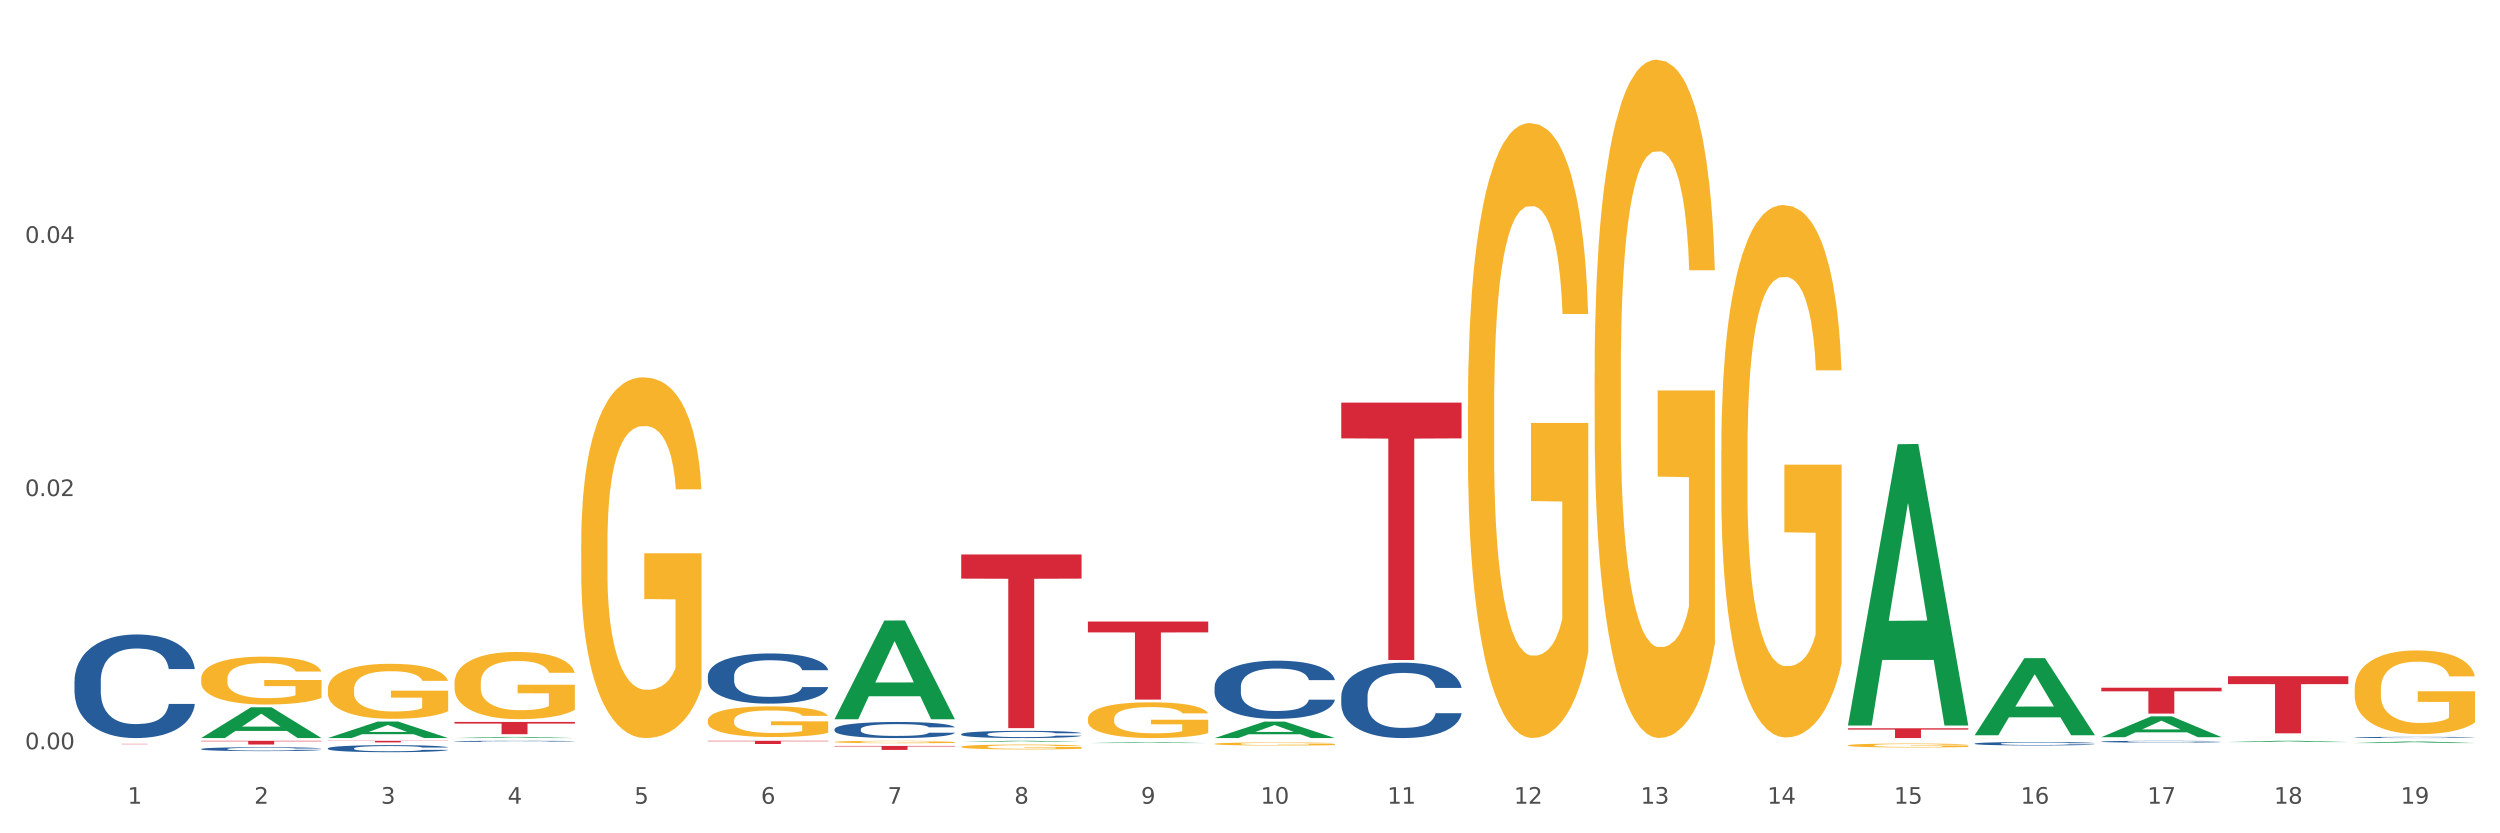 <?xml version="1.0" encoding="utf-8" standalone="no"?>
<!DOCTYPE svg PUBLIC "-//W3C//DTD SVG 1.1//EN"
  "http://www.w3.org/Graphics/SVG/1.1/DTD/svg11.dtd">
<svg xmlns:xlink="http://www.w3.org/1999/xlink" width="1080pt" height="360pt" viewBox="0 0 1080 360" xmlns="http://www.w3.org/2000/svg" version="1.1">
 <rect x="0" y="0" width="1080" height="360" fill="#333333" stroke="none"/>
 <defs>
  <style type="text/css">*{stroke-linejoin: round; stroke-linecap: butt}</style>
 </defs>
 <g id="figure_1">
  <g id="patch_1">
   <path d="M 0 360 
L 1080 360 
L 1080 0 
L 0 0 
z
" style="fill: #ffffff; stroke: #ffffff; stroke-linejoin: miter"/>
  </g>
  <g id="axes_1">
   <g id="matplotlib.axis_1">
    <g id="xtick_1">
     <g id="text_1">
      <!-- 1 -->
      <g style="fill: #4d4d4d" transform="translate(55.115 347.204) scale(0.096 -0.096)">
       <defs>
        <path id="DejaVuSans-31" d="M 794 531 
L 1825 531 
L 1825 4091 
L 703 3866 
L 703 4441 
L 1819 4666 
L 2450 4666 
L 2450 531 
L 3481 531 
L 3481 0 
L 794 0 
L 794 531 
z
" transform="scale(0.016)"/>
       </defs>
       <use xlink:href="#DejaVuSans-31"/>
      </g>
     </g>
    </g>
    <g id="xtick_2">
     <g id="text_2">
      <!-- 2 -->
      <g style="fill: #4d4d4d" transform="translate(109.839 347.204) scale(0.096 -0.096)">
       <defs>
        <path id="DejaVuSans-32" d="M 1228 531 
L 3431 531 
L 3431 0 
L 469 0 
L 469 531 
Q 828 903 1448 1529 
Q 2069 2156 2228 2338 
Q 2531 2678 2651 2914 
Q 2772 3150 2772 3378 
Q 2772 3750 2511 3984 
Q 2250 4219 1831 4219 
Q 1534 4219 1204 4116 
Q 875 4013 500 3803 
L 500 4441 
Q 881 4594 1212 4672 
Q 1544 4750 1819 4750 
Q 2544 4750 2975 4387 
Q 3406 4025 3406 3419 
Q 3406 3131 3298 2873 
Q 3191 2616 2906 2266 
Q 2828 2175 2409 1742 
Q 1991 1309 1228 531 
z
" transform="scale(0.016)"/>
       </defs>
       <use xlink:href="#DejaVuSans-32"/>
      </g>
     </g>
    </g>
    <g id="xtick_3">
     <g id="text_3">
      <!-- 3 -->
      <g style="fill: #4d4d4d" transform="translate(164.564 347.204) scale(0.096 -0.096)">
       <defs>
        <path id="DejaVuSans-33" d="M 2597 2516 
Q 3050 2419 3304 2112 
Q 3559 1806 3559 1356 
Q 3559 666 3084 287 
Q 2609 -91 1734 -91 
Q 1441 -91 1130 -33 
Q 819 25 488 141 
L 488 750 
Q 750 597 1062 519 
Q 1375 441 1716 441 
Q 2309 441 2620 675 
Q 2931 909 2931 1356 
Q 2931 1769 2642 2001 
Q 2353 2234 1838 2234 
L 1294 2234 
L 1294 2753 
L 1863 2753 
Q 2328 2753 2575 2939 
Q 2822 3125 2822 3475 
Q 2822 3834 2567 4026 
Q 2313 4219 1838 4219 
Q 1578 4219 1281 4162 
Q 984 4106 628 3988 
L 628 4550 
Q 988 4650 1302 4700 
Q 1616 4750 1894 4750 
Q 2613 4750 3031 4423 
Q 3450 4097 3450 3541 
Q 3450 3153 3228 2886 
Q 3006 2619 2597 2516 
z
" transform="scale(0.016)"/>
       </defs>
       <use xlink:href="#DejaVuSans-33"/>
      </g>
     </g>
    </g>
    <g id="xtick_4">
     <g id="text_4">
      <!-- 4 -->
      <g style="fill: #4d4d4d" transform="translate(219.288 347.204) scale(0.096 -0.096)">
       <defs>
        <path id="DejaVuSans-34" d="M 2419 4116 
L 825 1625 
L 2419 1625 
L 2419 4116 
z
M 2253 4666 
L 3047 4666 
L 3047 1625 
L 3713 1625 
L 3713 1100 
L 3047 1100 
L 3047 0 
L 2419 0 
L 2419 1100 
L 313 1100 
L 313 1709 
L 2253 4666 
z
" transform="scale(0.016)"/>
       </defs>
       <use xlink:href="#DejaVuSans-34"/>
      </g>
     </g>
    </g>
    <g id="xtick_5">
     <g id="text_5">
      <!-- 5 -->
      <g style="fill: #4d4d4d" transform="translate(274.012 347.204) scale(0.096 -0.096)">
       <defs>
        <path id="DejaVuSans-35" d="M 691 4666 
L 3169 4666 
L 3169 4134 
L 1269 4134 
L 1269 2991 
Q 1406 3038 1543 3061 
Q 1681 3084 1819 3084 
Q 2600 3084 3056 2656 
Q 3513 2228 3513 1497 
Q 3513 744 3044 326 
Q 2575 -91 1722 -91 
Q 1428 -91 1123 -41 
Q 819 9 494 109 
L 494 744 
Q 775 591 1075 516 
Q 1375 441 1709 441 
Q 2250 441 2565 725 
Q 2881 1009 2881 1497 
Q 2881 1984 2565 2268 
Q 2250 2553 1709 2553 
Q 1456 2553 1204 2497 
Q 953 2441 691 2322 
L 691 4666 
z
" transform="scale(0.016)"/>
       </defs>
       <use xlink:href="#DejaVuSans-35"/>
      </g>
     </g>
    </g>
    <g id="xtick_6">
     <g id="text_6">
      <!-- 6 -->
      <g style="fill: #4d4d4d" transform="translate(328.736 347.204) scale(0.096 -0.096)">
       <defs>
        <path id="DejaVuSans-36" d="M 2113 2584 
Q 1688 2584 1439 2293 
Q 1191 2003 1191 1497 
Q 1191 994 1439 701 
Q 1688 409 2113 409 
Q 2538 409 2786 701 
Q 3034 994 3034 1497 
Q 3034 2003 2786 2293 
Q 2538 2584 2113 2584 
z
M 3366 4563 
L 3366 3988 
Q 3128 4100 2886 4159 
Q 2644 4219 2406 4219 
Q 1781 4219 1451 3797 
Q 1122 3375 1075 2522 
Q 1259 2794 1537 2939 
Q 1816 3084 2150 3084 
Q 2853 3084 3261 2657 
Q 3669 2231 3669 1497 
Q 3669 778 3244 343 
Q 2819 -91 2113 -91 
Q 1303 -91 875 529 
Q 447 1150 447 2328 
Q 447 3434 972 4092 
Q 1497 4750 2381 4750 
Q 2619 4750 2861 4703 
Q 3103 4656 3366 4563 
z
" transform="scale(0.016)"/>
       </defs>
       <use xlink:href="#DejaVuSans-36"/>
      </g>
     </g>
    </g>
    <g id="xtick_7">
     <g id="text_7">
      <!-- 7 -->
      <g style="fill: #4d4d4d" transform="translate(383.461 347.204) scale(0.096 -0.096)">
       <defs>
        <path id="DejaVuSans-37" d="M 525 4666 
L 3525 4666 
L 3525 4397 
L 1831 0 
L 1172 0 
L 2766 4134 
L 525 4134 
L 525 4666 
z
" transform="scale(0.016)"/>
       </defs>
       <use xlink:href="#DejaVuSans-37"/>
      </g>
     </g>
    </g>
    <g id="xtick_8">
     <g id="text_8">
      <!-- 8 -->
      <g style="fill: #4d4d4d" transform="translate(438.185 347.204) scale(0.096 -0.096)">
       <defs>
        <path id="DejaVuSans-38" d="M 2034 2216 
Q 1584 2216 1326 1975 
Q 1069 1734 1069 1313 
Q 1069 891 1326 650 
Q 1584 409 2034 409 
Q 2484 409 2743 651 
Q 3003 894 3003 1313 
Q 3003 1734 2745 1975 
Q 2488 2216 2034 2216 
z
M 1403 2484 
Q 997 2584 770 2862 
Q 544 3141 544 3541 
Q 544 4100 942 4425 
Q 1341 4750 2034 4750 
Q 2731 4750 3128 4425 
Q 3525 4100 3525 3541 
Q 3525 3141 3298 2862 
Q 3072 2584 2669 2484 
Q 3125 2378 3379 2068 
Q 3634 1759 3634 1313 
Q 3634 634 3220 271 
Q 2806 -91 2034 -91 
Q 1263 -91 848 271 
Q 434 634 434 1313 
Q 434 1759 690 2068 
Q 947 2378 1403 2484 
z
M 1172 3481 
Q 1172 3119 1398 2916 
Q 1625 2713 2034 2713 
Q 2441 2713 2670 2916 
Q 2900 3119 2900 3481 
Q 2900 3844 2670 4047 
Q 2441 4250 2034 4250 
Q 1625 4250 1398 4047 
Q 1172 3844 1172 3481 
z
" transform="scale(0.016)"/>
       </defs>
       <use xlink:href="#DejaVuSans-38"/>
      </g>
     </g>
    </g>
    <g id="xtick_9">
     <g id="text_9">
      <!-- 9 -->
      <g style="fill: #4d4d4d" transform="translate(492.909 347.204) scale(0.096 -0.096)">
       <defs>
        <path id="DejaVuSans-39" d="M 703 97 
L 703 672 
Q 941 559 1184 500 
Q 1428 441 1663 441 
Q 2288 441 2617 861 
Q 2947 1281 2994 2138 
Q 2813 1869 2534 1725 
Q 2256 1581 1919 1581 
Q 1219 1581 811 2004 
Q 403 2428 403 3163 
Q 403 3881 828 4315 
Q 1253 4750 1959 4750 
Q 2769 4750 3195 4129 
Q 3622 3509 3622 2328 
Q 3622 1225 3098 567 
Q 2575 -91 1691 -91 
Q 1453 -91 1209 -44 
Q 966 3 703 97 
z
M 1959 2075 
Q 2384 2075 2632 2365 
Q 2881 2656 2881 3163 
Q 2881 3666 2632 3958 
Q 2384 4250 1959 4250 
Q 1534 4250 1286 3958 
Q 1038 3666 1038 3163 
Q 1038 2656 1286 2365 
Q 1534 2075 1959 2075 
z
" transform="scale(0.016)"/>
       </defs>
       <use xlink:href="#DejaVuSans-39"/>
      </g>
     </g>
    </g>
    <g id="xtick_10">
     <g id="text_10">
      <!-- 10 -->
      <g style="fill: #4d4d4d" transform="translate(544.58 347.204) scale(0.096 -0.096)">
       <defs>
        <path id="DejaVuSans-30" d="M 2034 4250 
Q 1547 4250 1301 3770 
Q 1056 3291 1056 2328 
Q 1056 1369 1301 889 
Q 1547 409 2034 409 
Q 2525 409 2770 889 
Q 3016 1369 3016 2328 
Q 3016 3291 2770 3770 
Q 2525 4250 2034 4250 
z
M 2034 4750 
Q 2819 4750 3233 4129 
Q 3647 3509 3647 2328 
Q 3647 1150 3233 529 
Q 2819 -91 2034 -91 
Q 1250 -91 836 529 
Q 422 1150 422 2328 
Q 422 3509 836 4129 
Q 1250 4750 2034 4750 
z
" transform="scale(0.016)"/>
       </defs>
       <use xlink:href="#DejaVuSans-31"/>
       <use xlink:href="#DejaVuSans-30" transform="translate(63.623 0)"/>
      </g>
     </g>
    </g>
    <g id="xtick_11">
     <g id="text_11">
      <!-- 11 -->
      <g style="fill: #4d4d4d" transform="translate(599.304 347.204) scale(0.096 -0.096)">
       <use xlink:href="#DejaVuSans-31"/>
       <use xlink:href="#DejaVuSans-31" transform="translate(63.623 0)"/>
      </g>
     </g>
    </g>
    <g id="xtick_12">
     <g id="text_12">
      <!-- 12 -->
      <g style="fill: #4d4d4d" transform="translate(654.028 347.204) scale(0.096 -0.096)">
       <use xlink:href="#DejaVuSans-31"/>
       <use xlink:href="#DejaVuSans-32" transform="translate(63.623 0)"/>
      </g>
     </g>
    </g>
    <g id="xtick_13">
     <g id="text_13">
      <!-- 13 -->
      <g style="fill: #4d4d4d" transform="translate(708.752 347.204) scale(0.096 -0.096)">
       <use xlink:href="#DejaVuSans-31"/>
       <use xlink:href="#DejaVuSans-33" transform="translate(63.623 0)"/>
      </g>
     </g>
    </g>
    <g id="xtick_14">
     <g id="text_14">
      <!-- 14 -->
      <g style="fill: #4d4d4d" transform="translate(763.477 347.204) scale(0.096 -0.096)">
       <use xlink:href="#DejaVuSans-31"/>
       <use xlink:href="#DejaVuSans-34" transform="translate(63.623 0)"/>
      </g>
     </g>
    </g>
    <g id="xtick_15">
     <g id="text_15">
      <!-- 15 -->
      <g style="fill: #4d4d4d" transform="translate(818.201 347.204) scale(0.096 -0.096)">
       <use xlink:href="#DejaVuSans-31"/>
       <use xlink:href="#DejaVuSans-35" transform="translate(63.623 0)"/>
      </g>
     </g>
    </g>
    <g id="xtick_16">
     <g id="text_16">
      <!-- 16 -->
      <g style="fill: #4d4d4d" transform="translate(872.925 347.204) scale(0.096 -0.096)">
       <use xlink:href="#DejaVuSans-31"/>
       <use xlink:href="#DejaVuSans-36" transform="translate(63.623 0)"/>
      </g>
     </g>
    </g>
    <g id="xtick_17">
     <g id="text_17">
      <!-- 17 -->
      <g style="fill: #4d4d4d" transform="translate(927.649 347.204) scale(0.096 -0.096)">
       <use xlink:href="#DejaVuSans-31"/>
       <use xlink:href="#DejaVuSans-37" transform="translate(63.623 0)"/>
      </g>
     </g>
    </g>
    <g id="xtick_18">
     <g id="text_18">
      <!-- 18 -->
      <g style="fill: #4d4d4d" transform="translate(982.374 347.204) scale(0.096 -0.096)">
       <use xlink:href="#DejaVuSans-31"/>
       <use xlink:href="#DejaVuSans-38" transform="translate(63.623 0)"/>
      </g>
     </g>
    </g>
    <g id="xtick_19">
     <g id="text_19">
      <!-- 19 -->
      <g style="fill: #4d4d4d" transform="translate(1037.098 347.204) scale(0.096 -0.096)">
       <use xlink:href="#DejaVuSans-31"/>
       <use xlink:href="#DejaVuSans-39" transform="translate(63.623 0)"/>
      </g>
     </g>
    </g>
    <g id="xtick_20"/>
    <g id="xtick_21"/>
    <g id="xtick_22"/>
    <g id="xtick_23"/>
    <g id="xtick_24"/>
    <g id="xtick_25"/>
    <g id="xtick_26"/>
    <g id="xtick_27"/>
    <g id="xtick_28"/>
    <g id="xtick_29"/>
    <g id="xtick_30"/>
    <g id="xtick_31"/>
    <g id="xtick_32"/>
    <g id="xtick_33"/>
    <g id="xtick_34"/>
    <g id="xtick_35"/>
    <g id="xtick_36"/>
    <g id="xtick_37"/>
   </g>
   <g id="matplotlib.axis_2">
    <g id="ytick_1">
     <g id="text_20">
      <!-- 0.00 -->
      <g style="fill: #4d4d4d" transform="translate(10.8 323.675) scale(0.096 -0.096)">
       <defs>
        <path id="DejaVuSans-2e" d="M 684 794 
L 1344 794 
L 1344 0 
L 684 0 
L 684 794 
z
" transform="scale(0.016)"/>
       </defs>
       <use xlink:href="#DejaVuSans-30"/>
       <use xlink:href="#DejaVuSans-2e" transform="translate(63.623 0)"/>
       <use xlink:href="#DejaVuSans-30" transform="translate(95.41 0)"/>
       <use xlink:href="#DejaVuSans-30" transform="translate(159.033 0)"/>
      </g>
     </g>
    </g>
    <g id="ytick_2">
     <g id="text_21">
      <!-- 0.02 -->
      <g style="fill: #4d4d4d" transform="translate(10.8 214.301) scale(0.096 -0.096)">
       <use xlink:href="#DejaVuSans-30"/>
       <use xlink:href="#DejaVuSans-2e" transform="translate(63.623 0)"/>
       <use xlink:href="#DejaVuSans-30" transform="translate(95.41 0)"/>
       <use xlink:href="#DejaVuSans-32" transform="translate(159.033 0)"/>
      </g>
     </g>
    </g>
    <g id="ytick_3">
     <g id="text_22">
      <!-- 0.04 -->
      <g style="fill: #4d4d4d" transform="translate(10.8 104.927) scale(0.096 -0.096)">
       <use xlink:href="#DejaVuSans-30"/>
       <use xlink:href="#DejaVuSans-2e" transform="translate(63.623 0)"/>
       <use xlink:href="#DejaVuSans-30" transform="translate(95.41 0)"/>
       <use xlink:href="#DejaVuSans-34" transform="translate(159.033 0)"/>
      </g>
     </g>
    </g>
    <g id="ytick_4"/>
    <g id="ytick_5"/>
    <g id="ytick_6"/>
   </g>
   <g id="PolyCollection_1">
    <path d="M 1017.212 297.695 
L 1017.273 297.662 
L 1017.273 296.473 
L 1017.396 295.449 
L 1018.01 292.971 
L 1018.931 290.924 
L 1019.606 289.834 
L 1020.281 288.942 
L 1021.079 288.05 
L 1022.061 287.125 
L 1023.841 285.771 
L 1024.946 285.077 
L 1026.296 284.351 
L 1028.751 283.294 
L 1030.531 282.699 
L 1032.373 282.204 
L 1035.38 281.609 
L 1037.344 281.345 
L 1039.431 281.147 
L 1041.948 281.015 
L 1043.85 280.982 
L 1048.024 281.081 
L 1051.584 281.378 
L 1053.303 281.609 
L 1055.512 282.005 
L 1056.679 282.27 
L 1058.581 282.798 
L 1060.546 283.492 
L 1061.896 284.086 
L 1063.921 285.209 
L 1065.456 286.332 
L 1066.868 287.72 
L 1067.604 288.678 
L 1068.157 289.569 
L 1068.648 290.593 
L 1069.139 292.212 
L 1058.09 292.212 
L 1057.661 291.056 
L 1056.986 289.966 
L 1056.004 288.909 
L 1055.144 288.248 
L 1053.671 287.422 
L 1052.321 286.894 
L 1050.909 286.498 
L 1049.19 286.167 
L 1047.84 286.002 
L 1045.937 285.87 
L 1042.193 285.903 
L 1039.677 286.167 
L 1037.958 286.498 
L 1036.853 286.795 
L 1035.871 287.125 
L 1034.766 287.588 
L 1033.477 288.281 
L 1032.557 288.909 
L 1031.636 289.701 
L 1030.899 290.494 
L 1030.224 291.419 
L 1029.672 292.41 
L 1029.242 293.434 
L 1028.874 294.689 
L 1028.567 296.77 
L 1028.567 301.295 
L 1028.69 302.319 
L 1028.997 303.673 
L 1029.365 304.697 
L 1029.979 305.919 
L 1030.531 306.745 
L 1031.575 307.934 
L 1032.741 308.925 
L 1033.662 309.552 
L 1034.582 310.081 
L 1036.178 310.808 
L 1037.958 311.402 
L 1039.493 311.765 
L 1041.579 312.096 
L 1042.991 312.228 
L 1044.219 312.294 
L 1047.226 312.294 
L 1049.375 312.195 
L 1051.768 311.964 
L 1053.61 311.666 
L 1055.144 311.303 
L 1056.863 310.708 
L 1057.968 310.147 
L 1057.968 303.244 
L 1044.464 303.211 
L 1044.464 298.619 
L 1069.2 298.619 
L 1069.2 312.096 
L 1068.157 312.789 
L 1066.99 313.417 
L 1065.763 313.978 
L 1063.921 314.672 
L 1061.712 315.333 
L 1059.748 315.795 
L 1057.661 316.191 
L 1055.206 316.555 
L 1052.014 316.885 
L 1050.05 317.017 
L 1047.595 317.116 
L 1044.71 317.149 
L 1042.193 317.083 
L 1039.738 316.918 
L 1037.16 316.621 
L 1034.644 316.191 
L 1032.741 315.762 
L 1030.838 315.234 
L 1028.813 314.54 
L 1027.217 313.879 
L 1025.989 313.285 
L 1024.639 312.525 
L 1023.166 311.534 
L 1022.061 310.642 
L 1021.079 309.718 
L 1020.035 308.528 
L 1019.299 307.505 
L 1018.562 306.216 
L 1018.133 305.258 
L 1017.642 303.772 
L 1017.273 301.691 
L 1017.212 297.695 
z
" clip-path="url(#p6011a2bb83)" style="fill: #f7b32b"/>
    <path d="M 196.348 295.062 
L 196.409 295.036 
L 196.409 294.081 
L 196.532 293.259 
L 197.146 291.269 
L 198.066 289.625 
L 198.742 288.75 
L 199.417 288.034 
L 200.215 287.317 
L 201.197 286.575 
L 202.977 285.487 
L 204.082 284.93 
L 205.432 284.347 
L 207.887 283.498 
L 209.667 283.021 
L 211.508 282.623 
L 214.516 282.145 
L 216.48 281.933 
L 218.567 281.774 
L 221.084 281.668 
L 222.986 281.641 
L 227.16 281.721 
L 230.72 281.96 
L 232.439 282.145 
L 234.648 282.464 
L 235.815 282.676 
L 237.717 283.1 
L 239.681 283.657 
L 241.032 284.135 
L 243.057 285.036 
L 244.592 285.938 
L 246.003 287.052 
L 246.74 287.821 
L 247.292 288.538 
L 247.783 289.36 
L 248.275 290.659 
L 237.226 290.659 
L 236.797 289.731 
L 236.121 288.856 
L 235.139 288.007 
L 234.28 287.477 
L 232.807 286.814 
L 231.457 286.389 
L 230.045 286.071 
L 228.326 285.806 
L 226.976 285.673 
L 225.073 285.567 
L 221.329 285.593 
L 218.813 285.806 
L 217.094 286.071 
L 215.989 286.31 
L 215.007 286.575 
L 213.902 286.946 
L 212.613 287.503 
L 211.693 288.007 
L 210.772 288.644 
L 210.035 289.28 
L 209.36 290.023 
L 208.808 290.819 
L 208.378 291.641 
L 208.01 292.649 
L 207.703 294.32 
L 207.703 297.953 
L 207.826 298.776 
L 208.133 299.863 
L 208.501 300.685 
L 209.115 301.667 
L 209.667 302.33 
L 210.711 303.285 
L 211.877 304.08 
L 212.797 304.584 
L 213.718 305.009 
L 215.314 305.592 
L 217.094 306.07 
L 218.628 306.362 
L 220.715 306.627 
L 222.127 306.733 
L 223.355 306.786 
L 226.362 306.786 
L 228.51 306.706 
L 230.904 306.521 
L 232.746 306.282 
L 234.28 305.99 
L 235.999 305.513 
L 237.104 305.062 
L 237.104 299.518 
L 223.6 299.492 
L 223.6 295.805 
L 248.336 295.805 
L 248.336 306.627 
L 247.292 307.184 
L 246.126 307.688 
L 244.899 308.139 
L 243.057 308.696 
L 240.848 309.226 
L 238.884 309.597 
L 236.797 309.916 
L 234.341 310.207 
L 231.15 310.473 
L 229.186 310.579 
L 226.73 310.658 
L 223.846 310.685 
L 221.329 310.632 
L 218.874 310.499 
L 216.296 310.261 
L 213.779 309.916 
L 211.877 309.571 
L 209.974 309.147 
L 207.948 308.59 
L 206.353 308.059 
L 205.125 307.582 
L 203.775 306.972 
L 202.302 306.176 
L 201.197 305.46 
L 200.215 304.717 
L 199.171 303.762 
L 198.435 302.94 
L 197.698 301.906 
L 197.269 301.136 
L 196.777 299.943 
L 196.409 298.272 
L 196.348 295.062 
z
" clip-path="url(#p6011a2bb83)" style="fill: #f7b32b"/>
    <path d="M 141.624 297.747 
L 141.685 297.725 
L 141.685 296.944 
L 141.808 296.27 
L 142.421 294.642 
L 143.342 293.296 
L 144.017 292.579 
L 144.693 291.993 
L 145.49 291.407 
L 146.472 290.799 
L 148.252 289.909 
L 149.357 289.453 
L 150.708 288.975 
L 153.163 288.28 
L 154.943 287.889 
L 156.784 287.564 
L 159.792 287.173 
L 161.756 286.999 
L 163.843 286.869 
L 166.359 286.782 
L 168.262 286.76 
L 172.436 286.825 
L 175.996 287.021 
L 177.714 287.173 
L 179.924 287.433 
L 181.09 287.607 
L 182.993 287.954 
L 184.957 288.41 
L 186.308 288.801 
L 188.333 289.54 
L 189.867 290.278 
L 191.279 291.19 
L 192.016 291.819 
L 192.568 292.406 
L 193.059 293.079 
L 193.55 294.143 
L 182.502 294.143 
L 182.072 293.383 
L 181.397 292.666 
L 180.415 291.971 
L 179.556 291.537 
L 178.083 290.994 
L 176.732 290.647 
L 175.321 290.386 
L 173.602 290.169 
L 172.252 290.061 
L 170.349 289.974 
L 166.605 289.995 
L 164.088 290.169 
L 162.37 290.386 
L 161.265 290.582 
L 160.283 290.799 
L 159.178 291.103 
L 157.889 291.559 
L 156.968 291.971 
L 156.048 292.492 
L 155.311 293.014 
L 154.636 293.621 
L 154.083 294.273 
L 153.654 294.946 
L 153.286 295.771 
L 152.979 297.139 
L 152.979 300.114 
L 153.101 300.787 
L 153.408 301.677 
L 153.777 302.35 
L 154.39 303.153 
L 154.943 303.696 
L 155.986 304.478 
L 157.152 305.129 
L 158.073 305.542 
L 158.994 305.889 
L 160.59 306.367 
L 162.37 306.758 
L 163.904 306.996 
L 165.991 307.214 
L 167.403 307.3 
L 168.63 307.344 
L 171.638 307.344 
L 173.786 307.279 
L 176.18 307.127 
L 178.021 306.931 
L 179.556 306.693 
L 181.274 306.302 
L 182.379 305.933 
L 182.379 301.395 
L 168.876 301.373 
L 168.876 298.355 
L 193.612 298.355 
L 193.612 307.214 
L 192.568 307.67 
L 191.402 308.082 
L 190.174 308.451 
L 188.333 308.907 
L 186.123 309.341 
L 184.159 309.645 
L 182.072 309.906 
L 179.617 310.145 
L 176.425 310.362 
L 174.461 310.449 
L 172.006 310.514 
L 169.121 310.536 
L 166.605 310.492 
L 164.15 310.384 
L 161.572 310.188 
L 159.055 309.906 
L 157.152 309.624 
L 155.25 309.276 
L 153.224 308.82 
L 151.628 308.386 
L 150.401 307.995 
L 149.05 307.496 
L 147.577 306.844 
L 146.472 306.258 
L 145.49 305.65 
L 144.447 304.869 
L 143.71 304.196 
L 142.974 303.349 
L 142.544 302.719 
L 142.053 301.742 
L 141.685 300.374 
L 141.624 297.747 
z
" clip-path="url(#p6011a2bb83)" style="fill: #f7b32b"/>
    <path d="M 86.899 293.234 
L 86.961 293.215 
L 86.961 292.535 
L 87.083 291.949 
L 87.697 290.532 
L 88.618 289.361 
L 89.293 288.737 
L 89.968 288.227 
L 90.766 287.717 
L 91.748 287.188 
L 93.528 286.414 
L 94.633 286.017 
L 95.983 285.601 
L 98.439 284.997 
L 100.219 284.657 
L 102.06 284.373 
L 105.067 284.033 
L 107.032 283.882 
L 109.118 283.769 
L 111.635 283.693 
L 113.538 283.674 
L 117.712 283.731 
L 121.272 283.901 
L 122.99 284.033 
L 125.2 284.26 
L 126.366 284.411 
L 128.269 284.713 
L 130.233 285.11 
L 131.583 285.45 
L 133.609 286.092 
L 135.143 286.735 
L 136.555 287.528 
L 137.291 288.076 
L 137.844 288.586 
L 138.335 289.172 
L 138.826 290.098 
L 127.778 290.098 
L 127.348 289.436 
L 126.673 288.813 
L 125.691 288.208 
L 124.832 287.83 
L 123.358 287.358 
L 122.008 287.056 
L 120.596 286.829 
L 118.878 286.64 
L 117.527 286.546 
L 115.625 286.47 
L 111.881 286.489 
L 109.364 286.64 
L 107.645 286.829 
L 106.541 286.999 
L 105.559 287.188 
L 104.454 287.453 
L 103.165 287.849 
L 102.244 288.208 
L 101.323 288.662 
L 100.587 289.115 
L 99.912 289.644 
L 99.359 290.211 
L 98.93 290.797 
L 98.561 291.514 
L 98.254 292.705 
L 98.254 295.293 
L 98.377 295.879 
L 98.684 296.653 
L 99.052 297.239 
L 99.666 297.938 
L 100.219 298.41 
L 101.262 299.09 
L 102.428 299.657 
L 103.349 300.016 
L 104.27 300.318 
L 105.865 300.734 
L 107.645 301.074 
L 109.18 301.282 
L 111.267 301.471 
L 112.678 301.546 
L 113.906 301.584 
L 116.914 301.584 
L 119.062 301.527 
L 121.456 301.395 
L 123.297 301.225 
L 124.832 301.017 
L 126.55 300.677 
L 127.655 300.356 
L 127.655 296.407 
L 114.152 296.389 
L 114.152 293.763 
L 138.887 293.763 
L 138.887 301.471 
L 137.844 301.867 
L 136.678 302.226 
L 135.45 302.547 
L 133.609 302.944 
L 131.399 303.322 
L 129.435 303.586 
L 127.348 303.813 
L 124.893 304.021 
L 121.701 304.21 
L 119.737 304.285 
L 117.282 304.342 
L 114.397 304.361 
L 111.881 304.323 
L 109.425 304.229 
L 106.847 304.059 
L 104.331 303.813 
L 102.428 303.568 
L 100.525 303.265 
L 98.5 302.869 
L 96.904 302.491 
L 95.676 302.151 
L 94.326 301.716 
L 92.853 301.149 
L 91.748 300.639 
L 90.766 300.11 
L 89.723 299.43 
L 88.986 298.845 
L 88.25 298.108 
L 87.82 297.56 
L 87.329 296.71 
L 86.961 295.52 
L 86.899 293.234 
z
" clip-path="url(#p6011a2bb83)" style="fill: #f7b32b"/>
    <path d="M 798.315 314.602 
L 850.303 314.602 
L 850.303 315.193 
L 829.853 315.197 
L 829.853 318.851 
L 818.642 318.851 
L 818.642 315.197 
L 798.315 315.193 
L 798.315 314.606 
L 798.315 314.602 
z
" clip-path="url(#p6011a2bb83)" style="fill: #d62839"/>
    <path d="M 469.969 268.504 
L 521.957 268.504 
L 521.957 273.189 
L 501.507 273.221 
L 501.507 302.217 
L 490.296 302.217 
L 490.296 273.221 
L 469.969 273.189 
L 469.969 268.536 
L 469.969 268.504 
z
" clip-path="url(#p6011a2bb83)" style="fill: #d62839"/>
    <path d="M 415.245 239.54 
L 467.233 239.54 
L 467.233 249.964 
L 446.783 250.034 
L 446.783 314.551 
L 435.572 314.551 
L 435.572 250.034 
L 415.245 249.964 
L 415.245 239.61 
L 415.245 239.54 
z
" clip-path="url(#p6011a2bb83)" style="fill: #d62839"/>
    <path d="M 360.521 322.243 
L 412.509 322.243 
L 412.509 322.484 
L 392.058 322.486 
L 392.058 323.979 
L 380.848 323.979 
L 380.848 322.486 
L 360.521 322.484 
L 360.521 322.244 
L 360.521 322.243 
z
" clip-path="url(#p6011a2bb83)" style="fill: #d62839"/>
    <path d="M 251.072 235.018 
L 251.133 234.876 
L 251.133 229.752 
L 251.256 225.34 
L 251.87 214.665 
L 252.791 205.84 
L 253.466 201.143 
L 254.141 197.3 
L 254.939 193.457 
L 255.921 189.472 
L 257.701 183.637 
L 258.806 180.648 
L 260.156 177.516 
L 262.611 172.962 
L 264.391 170.4 
L 266.233 168.265 
L 269.24 165.703 
L 271.204 164.564 
L 273.291 163.71 
L 275.808 163.141 
L 277.711 162.999 
L 281.884 163.426 
L 285.444 164.707 
L 287.163 165.703 
L 289.373 167.411 
L 290.539 168.55 
L 292.442 170.827 
L 294.406 173.816 
L 295.756 176.378 
L 297.782 181.217 
L 299.316 186.056 
L 300.728 192.034 
L 301.464 196.162 
L 302.017 200.005 
L 302.508 204.417 
L 302.999 211.391 
L 291.951 211.391 
L 291.521 206.41 
L 290.846 201.713 
L 289.864 197.158 
L 289.004 194.311 
L 287.531 190.753 
L 286.181 188.476 
L 284.769 186.768 
L 283.051 185.345 
L 281.7 184.633 
L 279.797 184.064 
L 276.053 184.206 
L 273.537 185.345 
L 271.818 186.768 
L 270.713 188.049 
L 269.731 189.472 
L 268.627 191.465 
L 267.338 194.454 
L 266.417 197.158 
L 265.496 200.574 
L 264.76 203.99 
L 264.084 207.975 
L 263.532 212.245 
L 263.102 216.657 
L 262.734 222.066 
L 262.427 231.033 
L 262.427 250.532 
L 262.55 254.944 
L 262.857 260.78 
L 263.225 265.192 
L 263.839 270.458 
L 264.391 274.017 
L 265.435 279.14 
L 266.601 283.41 
L 267.522 286.115 
L 268.442 288.392 
L 270.038 291.523 
L 271.818 294.085 
L 273.353 295.651 
L 275.44 297.074 
L 276.851 297.643 
L 278.079 297.928 
L 281.086 297.928 
L 283.235 297.501 
L 285.629 296.505 
L 287.47 295.224 
L 289.004 293.658 
L 290.723 291.096 
L 291.828 288.677 
L 291.828 258.93 
L 278.324 258.787 
L 278.324 239.003 
L 303.06 239.003 
L 303.06 297.074 
L 302.017 300.063 
L 300.851 302.767 
L 299.623 305.187 
L 297.782 308.176 
L 295.572 311.022 
L 293.608 313.015 
L 291.521 314.723 
L 289.066 316.289 
L 285.874 317.712 
L 283.91 318.281 
L 281.455 318.708 
L 278.57 318.851 
L 276.053 318.566 
L 273.598 317.854 
L 271.02 316.573 
L 268.504 314.723 
L 266.601 312.873 
L 264.698 310.595 
L 262.673 307.607 
L 261.077 304.76 
L 259.849 302.198 
L 258.499 298.924 
L 257.026 294.654 
L 255.921 290.812 
L 254.939 286.826 
L 253.896 281.702 
L 253.159 277.29 
L 252.422 271.739 
L 251.993 267.612 
L 251.502 261.207 
L 251.133 252.24 
L 251.072 235.018 
z
" clip-path="url(#p6011a2bb83)" style="fill: #f7b32b"/>
    <path d="M 305.796 311.275 
L 305.858 311.262 
L 305.858 310.827 
L 305.981 310.451 
L 306.594 309.543 
L 307.515 308.793 
L 308.19 308.393 
L 308.865 308.067 
L 309.663 307.74 
L 310.645 307.401 
L 312.425 306.904 
L 313.53 306.65 
L 314.88 306.384 
L 317.336 305.996 
L 319.116 305.779 
L 320.957 305.597 
L 323.965 305.379 
L 325.929 305.282 
L 328.016 305.21 
L 330.532 305.161 
L 332.435 305.149 
L 336.609 305.185 
L 340.169 305.294 
L 341.887 305.379 
L 344.097 305.524 
L 345.263 305.621 
L 347.166 305.815 
L 349.13 306.069 
L 350.48 306.287 
L 352.506 306.699 
L 354.04 307.11 
L 355.452 307.619 
L 356.189 307.97 
L 356.741 308.297 
L 357.232 308.672 
L 357.723 309.265 
L 346.675 309.265 
L 346.245 308.841 
L 345.57 308.442 
L 344.588 308.054 
L 343.729 307.812 
L 342.256 307.51 
L 340.905 307.316 
L 339.493 307.171 
L 337.775 307.05 
L 336.425 306.989 
L 334.522 306.941 
L 330.778 306.953 
L 328.261 307.05 
L 326.542 307.171 
L 325.438 307.28 
L 324.456 307.401 
L 323.351 307.57 
L 322.062 307.824 
L 321.141 308.054 
L 320.22 308.345 
L 319.484 308.636 
L 318.809 308.974 
L 318.256 309.338 
L 317.827 309.713 
L 317.458 310.173 
L 317.151 310.936 
L 317.151 312.594 
L 317.274 312.969 
L 317.581 313.466 
L 317.949 313.841 
L 318.563 314.289 
L 319.116 314.592 
L 320.159 315.027 
L 321.325 315.39 
L 322.246 315.62 
L 323.167 315.814 
L 324.762 316.081 
L 326.542 316.298 
L 328.077 316.432 
L 330.164 316.553 
L 331.576 316.601 
L 332.803 316.625 
L 335.811 316.625 
L 337.959 316.589 
L 340.353 316.504 
L 342.194 316.395 
L 343.729 316.262 
L 345.447 316.044 
L 346.552 315.838 
L 346.552 313.308 
L 333.049 313.296 
L 333.049 311.614 
L 357.784 311.614 
L 357.784 316.553 
L 356.741 316.807 
L 355.575 317.037 
L 354.347 317.243 
L 352.506 317.497 
L 350.296 317.739 
L 348.332 317.908 
L 346.245 318.054 
L 343.79 318.187 
L 340.598 318.308 
L 338.634 318.356 
L 336.179 318.393 
L 333.294 318.405 
L 330.778 318.381 
L 328.322 318.32 
L 325.745 318.211 
L 323.228 318.054 
L 321.325 317.896 
L 319.423 317.703 
L 317.397 317.448 
L 315.801 317.206 
L 314.574 316.988 
L 313.223 316.71 
L 311.75 316.347 
L 310.645 316.02 
L 309.663 315.681 
L 308.62 315.245 
L 307.883 314.87 
L 307.147 314.398 
L 306.717 314.047 
L 306.226 313.502 
L 305.858 312.739 
L 305.796 311.275 
z
" clip-path="url(#p6011a2bb83)" style="fill: #f7b32b"/>
    <path d="M 360.521 320.507 
L 360.582 320.506 
L 360.582 320.472 
L 360.705 320.443 
L 361.319 320.372 
L 362.239 320.313 
L 362.914 320.282 
L 363.59 320.256 
L 364.388 320.231 
L 365.37 320.204 
L 367.15 320.165 
L 368.254 320.145 
L 369.605 320.124 
L 372.06 320.094 
L 373.84 320.077 
L 375.681 320.063 
L 378.689 320.046 
L 380.653 320.038 
L 382.74 320.032 
L 385.256 320.029 
L 387.159 320.028 
L 391.333 320.031 
L 394.893 320.039 
L 396.612 320.046 
L 398.821 320.057 
L 399.987 320.065 
L 401.89 320.08 
L 403.854 320.1 
L 405.205 320.117 
L 407.23 320.149 
L 408.765 320.181 
L 410.176 320.221 
L 410.913 320.249 
L 411.465 320.274 
L 411.956 320.304 
L 412.447 320.35 
L 401.399 320.35 
L 400.969 320.317 
L 400.294 320.286 
L 399.312 320.255 
L 398.453 320.236 
L 396.98 320.213 
L 395.629 320.197 
L 394.218 320.186 
L 392.499 320.177 
L 391.149 320.172 
L 389.246 320.168 
L 385.502 320.169 
L 382.985 320.177 
L 381.267 320.186 
L 380.162 320.195 
L 379.18 320.204 
L 378.075 320.217 
L 376.786 320.237 
L 375.865 320.255 
L 374.945 320.278 
L 374.208 320.301 
L 373.533 320.327 
L 372.981 320.356 
L 372.551 320.385 
L 372.183 320.421 
L 371.876 320.481 
L 371.876 320.611 
L 371.999 320.64 
L 372.305 320.679 
L 372.674 320.708 
L 373.287 320.743 
L 373.84 320.767 
L 374.883 320.801 
L 376.05 320.83 
L 376.97 320.848 
L 377.891 320.863 
L 379.487 320.884 
L 381.267 320.901 
L 382.801 320.911 
L 384.888 320.921 
L 386.3 320.924 
L 387.527 320.926 
L 390.535 320.926 
L 392.683 320.923 
L 395.077 320.917 
L 396.918 320.908 
L 398.453 320.898 
L 400.172 320.881 
L 401.276 320.865 
L 401.276 320.667 
L 387.773 320.666 
L 387.773 320.534 
L 412.509 320.534 
L 412.509 320.921 
L 411.465 320.941 
L 410.299 320.959 
L 409.071 320.975 
L 407.23 320.995 
L 405.02 321.014 
L 403.056 321.027 
L 400.969 321.038 
L 398.514 321.049 
L 395.323 321.058 
L 393.358 321.062 
L 390.903 321.065 
L 388.018 321.066 
L 385.502 321.064 
L 383.047 321.059 
L 380.469 321.05 
L 377.952 321.038 
L 376.05 321.026 
L 374.147 321.011 
L 372.121 320.991 
L 370.525 320.972 
L 369.298 320.955 
L 367.948 320.933 
L 366.474 320.905 
L 365.37 320.879 
L 364.388 320.852 
L 363.344 320.818 
L 362.608 320.789 
L 361.871 320.752 
L 361.441 320.724 
L 360.95 320.682 
L 360.582 320.622 
L 360.521 320.507 
z
" clip-path="url(#p6011a2bb83)" style="fill: #f7b32b"/>
    <path d="M 415.245 322.617 
L 415.306 322.615 
L 415.306 322.545 
L 415.429 322.486 
L 416.043 322.341 
L 416.964 322.221 
L 417.639 322.158 
L 418.314 322.106 
L 419.112 322.054 
L 420.094 322 
L 421.874 321.92 
L 422.979 321.88 
L 424.329 321.838 
L 426.784 321.776 
L 428.564 321.741 
L 430.406 321.712 
L 433.413 321.677 
L 435.377 321.662 
L 437.464 321.65 
L 439.981 321.643 
L 441.883 321.641 
L 446.057 321.647 
L 449.617 321.664 
L 451.336 321.677 
L 453.545 321.701 
L 454.712 321.716 
L 456.614 321.747 
L 458.579 321.787 
L 459.929 321.822 
L 461.954 321.888 
L 463.489 321.953 
L 464.901 322.034 
L 465.637 322.09 
L 466.19 322.142 
L 466.681 322.202 
L 467.172 322.297 
L 456.123 322.297 
L 455.694 322.229 
L 455.019 322.165 
L 454.036 322.104 
L 453.177 322.065 
L 451.704 322.017 
L 450.354 321.986 
L 448.942 321.963 
L 447.223 321.944 
L 445.873 321.934 
L 443.97 321.926 
L 440.226 321.928 
L 437.71 321.944 
L 435.991 321.963 
L 434.886 321.98 
L 433.904 322 
L 432.799 322.027 
L 431.51 322.067 
L 430.59 322.104 
L 429.669 322.15 
L 428.932 322.196 
L 428.257 322.25 
L 427.705 322.308 
L 427.275 322.368 
L 426.907 322.441 
L 426.6 322.563 
L 426.6 322.827 
L 426.723 322.887 
L 427.03 322.966 
L 427.398 323.026 
L 428.012 323.097 
L 428.564 323.145 
L 429.608 323.215 
L 430.774 323.273 
L 431.695 323.309 
L 432.615 323.34 
L 434.211 323.383 
L 435.991 323.417 
L 437.526 323.439 
L 439.612 323.458 
L 441.024 323.466 
L 442.252 323.469 
L 445.259 323.469 
L 447.408 323.464 
L 449.801 323.45 
L 451.643 323.433 
L 453.177 323.412 
L 454.896 323.377 
L 456.001 323.344 
L 456.001 322.941 
L 442.497 322.939 
L 442.497 322.671 
L 467.233 322.671 
L 467.233 323.458 
L 466.19 323.498 
L 465.023 323.535 
L 463.796 323.568 
L 461.954 323.608 
L 459.745 323.647 
L 457.781 323.674 
L 455.694 323.697 
L 453.239 323.718 
L 450.047 323.737 
L 448.083 323.745 
L 445.628 323.751 
L 442.743 323.753 
L 440.226 323.749 
L 437.771 323.739 
L 435.193 323.722 
L 432.677 323.697 
L 430.774 323.672 
L 428.871 323.641 
L 426.846 323.601 
L 425.25 323.562 
L 424.022 323.527 
L 422.672 323.483 
L 421.199 323.425 
L 420.094 323.373 
L 419.112 323.319 
L 418.068 323.249 
L 417.332 323.19 
L 416.595 323.114 
L 416.166 323.059 
L 415.675 322.972 
L 415.306 322.85 
L 415.245 322.617 
z
" clip-path="url(#p6011a2bb83)" style="fill: #f7b32b"/>
    <path d="M 688.866 161.185 
L 688.928 160.917 
L 688.928 151.282 
L 689.05 142.985 
L 689.664 122.913 
L 690.585 106.319 
L 691.26 97.487 
L 691.935 90.261 
L 692.733 83.034 
L 693.715 75.54 
L 695.495 64.567 
L 696.6 58.947 
L 697.95 53.059 
L 700.406 44.494 
L 702.186 39.677 
L 704.027 35.662 
L 707.034 30.845 
L 708.999 28.704 
L 711.086 27.098 
L 713.602 26.027 
L 715.505 25.759 
L 719.679 26.562 
L 723.239 28.971 
L 724.957 30.845 
L 727.167 34.056 
L 728.333 36.197 
L 730.236 40.48 
L 732.2 46.1 
L 733.55 50.918 
L 735.576 60.017 
L 737.11 69.117 
L 738.522 80.358 
L 739.258 88.119 
L 739.811 95.346 
L 740.302 103.642 
L 740.793 116.757 
L 729.745 116.757 
L 729.315 107.389 
L 728.64 98.557 
L 727.658 89.993 
L 726.799 84.64 
L 725.325 77.949 
L 723.975 73.667 
L 722.563 70.455 
L 720.845 67.779 
L 719.494 66.441 
L 717.592 65.37 
L 713.848 65.638 
L 711.331 67.779 
L 709.612 70.455 
L 708.508 72.864 
L 707.526 75.54 
L 706.421 79.287 
L 705.132 84.908 
L 704.211 89.993 
L 703.29 96.416 
L 702.554 102.84 
L 701.879 110.333 
L 701.326 118.363 
L 700.897 126.659 
L 700.528 136.83 
L 700.221 153.691 
L 700.221 190.358 
L 700.344 198.654 
L 700.651 209.628 
L 701.019 217.924 
L 701.633 227.827 
L 702.186 234.518 
L 703.229 244.153 
L 704.395 252.182 
L 705.316 257.267 
L 706.237 261.55 
L 707.832 267.438 
L 709.612 272.255 
L 711.147 275.199 
L 713.234 277.876 
L 714.645 278.946 
L 715.873 279.481 
L 718.881 279.481 
L 721.029 278.679 
L 723.423 276.805 
L 725.264 274.396 
L 726.799 271.452 
L 728.517 266.635 
L 729.622 262.085 
L 729.622 206.148 
L 716.119 205.881 
L 716.119 168.679 
L 740.854 168.679 
L 740.854 277.876 
L 739.811 283.496 
L 738.645 288.581 
L 737.417 293.131 
L 735.576 298.751 
L 733.366 304.104 
L 731.402 307.851 
L 729.315 311.063 
L 726.86 314.007 
L 723.668 316.683 
L 721.704 317.754 
L 719.249 318.557 
L 716.364 318.824 
L 713.848 318.289 
L 711.392 316.951 
L 708.814 314.542 
L 706.298 311.063 
L 704.395 307.584 
L 702.492 303.301 
L 700.467 297.681 
L 698.871 292.328 
L 697.643 287.511 
L 696.293 281.355 
L 694.82 273.326 
L 693.715 266.099 
L 692.733 258.606 
L 691.69 248.971 
L 690.953 240.674 
L 690.217 230.236 
L 689.787 222.474 
L 689.296 210.431 
L 688.928 193.569 
L 688.866 161.185 
z
" clip-path="url(#p6011a2bb83)" style="fill: #f7b32b"/>
    <path d="M 634.142 175.915 
L 634.203 175.672 
L 634.203 166.937 
L 634.326 159.416 
L 634.94 141.218 
L 635.861 126.175 
L 636.536 118.168 
L 637.211 111.617 
L 638.009 105.066 
L 638.991 98.272 
L 640.771 88.324 
L 641.876 83.229 
L 643.226 77.891 
L 645.681 70.126 
L 647.461 65.759 
L 649.303 62.12 
L 652.31 57.752 
L 654.274 55.811 
L 656.361 54.355 
L 658.878 53.385 
L 660.781 53.142 
L 664.954 53.87 
L 668.514 56.054 
L 670.233 57.752 
L 672.443 60.664 
L 673.609 62.605 
L 675.512 66.487 
L 677.476 71.582 
L 678.826 75.95 
L 680.851 84.199 
L 682.386 92.449 
L 683.798 102.639 
L 684.534 109.676 
L 685.087 116.227 
L 685.578 123.748 
L 686.069 135.637 
L 675.02 135.637 
L 674.591 127.145 
L 673.916 119.138 
L 672.934 111.374 
L 672.074 106.521 
L 670.601 100.456 
L 669.251 96.573 
L 667.839 93.662 
L 666.121 91.236 
L 664.77 90.022 
L 662.867 89.052 
L 659.123 89.294 
L 656.607 91.236 
L 654.888 93.662 
L 653.783 95.846 
L 652.801 98.272 
L 651.696 101.669 
L 650.407 106.764 
L 649.487 111.374 
L 648.566 117.197 
L 647.83 123.021 
L 647.154 129.814 
L 646.602 137.093 
L 646.172 144.615 
L 645.804 153.835 
L 645.497 169.121 
L 645.497 202.362 
L 645.62 209.883 
L 645.927 219.831 
L 646.295 227.353 
L 646.909 236.33 
L 647.461 242.396 
L 648.505 251.131 
L 649.671 258.41 
L 650.592 263.02 
L 651.512 266.902 
L 653.108 272.24 
L 654.888 276.607 
L 656.423 279.276 
L 658.51 281.703 
L 659.921 282.673 
L 661.149 283.159 
L 664.156 283.159 
L 666.305 282.431 
L 668.698 280.732 
L 670.54 278.548 
L 672.074 275.88 
L 673.793 271.512 
L 674.898 267.387 
L 674.898 216.677 
L 661.394 216.434 
L 661.394 182.708 
L 686.13 182.708 
L 686.13 281.703 
L 685.087 286.798 
L 683.92 291.408 
L 682.693 295.533 
L 680.851 300.628 
L 678.642 305.481 
L 676.678 308.878 
L 674.591 311.789 
L 672.136 314.458 
L 668.944 316.885 
L 666.98 317.855 
L 664.525 318.583 
L 661.64 318.826 
L 659.123 318.34 
L 656.668 317.127 
L 654.09 314.943 
L 651.574 311.789 
L 649.671 308.635 
L 647.768 304.753 
L 645.743 299.658 
L 644.147 294.805 
L 642.919 290.438 
L 641.569 284.857 
L 640.096 277.578 
L 638.991 271.027 
L 638.009 264.233 
L 636.965 255.498 
L 636.229 247.977 
L 635.492 238.514 
L 635.063 231.478 
L 634.572 220.559 
L 634.203 205.273 
L 634.142 175.915 
z
" clip-path="url(#p6011a2bb83)" style="fill: #f7b32b"/>
    <path d="M 524.693 321.348 
L 524.755 321.347 
L 524.755 321.303 
L 524.878 321.265 
L 525.491 321.174 
L 526.412 321.098 
L 527.087 321.058 
L 527.762 321.025 
L 528.56 320.992 
L 529.542 320.958 
L 531.322 320.908 
L 532.427 320.882 
L 533.778 320.855 
L 536.233 320.816 
L 538.013 320.794 
L 539.854 320.776 
L 542.862 320.754 
L 544.826 320.744 
L 546.913 320.737 
L 549.429 320.732 
L 551.332 320.731 
L 555.506 320.735 
L 559.066 320.746 
L 560.784 320.754 
L 562.994 320.769 
L 564.16 320.779 
L 566.063 320.798 
L 568.027 320.824 
L 569.377 320.846 
L 571.403 320.887 
L 572.937 320.929 
L 574.349 320.98 
L 575.086 321.015 
L 575.638 321.048 
L 576.129 321.086 
L 576.62 321.146 
L 565.572 321.146 
L 565.142 321.103 
L 564.467 321.063 
L 563.485 321.024 
L 562.626 320.999 
L 561.153 320.969 
L 559.802 320.949 
L 558.391 320.935 
L 556.672 320.922 
L 555.322 320.916 
L 553.419 320.912 
L 549.675 320.913 
L 547.158 320.922 
L 545.44 320.935 
L 544.335 320.946 
L 543.353 320.958 
L 542.248 320.975 
L 540.959 321.001 
L 540.038 321.024 
L 539.118 321.053 
L 538.381 321.082 
L 537.706 321.116 
L 537.153 321.153 
L 536.724 321.191 
L 536.355 321.237 
L 536.049 321.314 
L 536.049 321.481 
L 536.171 321.519 
L 536.478 321.569 
L 536.847 321.607 
L 537.46 321.652 
L 538.013 321.682 
L 539.056 321.726 
L 540.222 321.763 
L 541.143 321.786 
L 542.064 321.806 
L 543.66 321.832 
L 545.44 321.854 
L 546.974 321.868 
L 549.061 321.88 
L 550.473 321.885 
L 551.7 321.887 
L 554.708 321.887 
L 556.856 321.884 
L 559.25 321.875 
L 561.091 321.864 
L 562.626 321.851 
L 564.344 321.829 
L 565.449 321.808 
L 565.449 321.553 
L 551.946 321.552 
L 551.946 321.382 
L 576.682 321.382 
L 576.682 321.88 
L 575.638 321.906 
L 574.472 321.929 
L 573.244 321.949 
L 571.403 321.975 
L 569.193 321.999 
L 567.229 322.017 
L 565.142 322.031 
L 562.687 322.045 
L 559.495 322.057 
L 557.531 322.062 
L 555.076 322.065 
L 552.191 322.067 
L 549.675 322.064 
L 547.22 322.058 
L 544.642 322.047 
L 542.125 322.031 
L 540.222 322.015 
L 538.32 321.996 
L 536.294 321.97 
L 534.698 321.946 
L 533.471 321.924 
L 532.12 321.896 
L 530.647 321.859 
L 529.542 321.826 
L 528.56 321.792 
L 527.517 321.748 
L 526.78 321.71 
L 526.044 321.663 
L 525.614 321.627 
L 525.123 321.573 
L 524.755 321.496 
L 524.693 321.348 
z
" clip-path="url(#p6011a2bb83)" style="fill: #f7b32b"/>
    <path d="M 469.969 310.537 
L 470.031 310.523 
L 470.031 310.014 
L 470.153 309.577 
L 470.767 308.518 
L 471.688 307.643 
L 472.363 307.177 
L 473.038 306.796 
L 473.836 306.415 
L 474.818 306.02 
L 476.598 305.441 
L 477.703 305.145 
L 479.053 304.834 
L 481.508 304.382 
L 483.288 304.128 
L 485.13 303.917 
L 488.137 303.663 
L 490.102 303.55 
L 492.188 303.465 
L 494.705 303.408 
L 496.608 303.394 
L 500.781 303.437 
L 504.341 303.564 
L 506.06 303.663 
L 508.27 303.832 
L 509.436 303.945 
L 511.339 304.171 
L 513.303 304.467 
L 514.653 304.721 
L 516.679 305.201 
L 518.213 305.681 
L 519.625 306.274 
L 520.361 306.683 
L 520.914 307.064 
L 521.405 307.502 
L 521.896 308.194 
L 510.848 308.194 
L 510.418 307.7 
L 509.743 307.234 
L 508.761 306.782 
L 507.901 306.5 
L 506.428 306.147 
L 505.078 305.921 
L 503.666 305.752 
L 501.948 305.61 
L 500.597 305.54 
L 498.695 305.483 
L 494.95 305.498 
L 492.434 305.61 
L 490.715 305.752 
L 489.61 305.879 
L 488.628 306.02 
L 487.524 306.217 
L 486.235 306.514 
L 485.314 306.782 
L 484.393 307.121 
L 483.657 307.46 
L 482.982 307.855 
L 482.429 308.278 
L 481.999 308.716 
L 481.631 309.252 
L 481.324 310.141 
L 481.324 312.075 
L 481.447 312.513 
L 481.754 313.092 
L 482.122 313.529 
L 482.736 314.051 
L 483.288 314.404 
L 484.332 314.912 
L 485.498 315.336 
L 486.419 315.604 
L 487.339 315.83 
L 488.935 316.141 
L 490.715 316.395 
L 492.25 316.55 
L 494.337 316.691 
L 495.748 316.747 
L 496.976 316.776 
L 499.984 316.776 
L 502.132 316.733 
L 504.526 316.635 
L 506.367 316.508 
L 507.901 316.352 
L 509.62 316.098 
L 510.725 315.858 
L 510.725 312.908 
L 497.221 312.894 
L 497.221 310.932 
L 521.957 310.932 
L 521.957 316.691 
L 520.914 316.987 
L 519.748 317.256 
L 518.52 317.496 
L 516.679 317.792 
L 514.469 318.074 
L 512.505 318.272 
L 510.418 318.441 
L 507.963 318.597 
L 504.771 318.738 
L 502.807 318.794 
L 500.352 318.837 
L 497.467 318.851 
L 494.95 318.822 
L 492.495 318.752 
L 489.917 318.625 
L 487.401 318.441 
L 485.498 318.258 
L 483.595 318.032 
L 481.57 317.736 
L 479.974 317.453 
L 478.746 317.199 
L 477.396 316.875 
L 475.923 316.451 
L 474.818 316.07 
L 473.836 315.675 
L 472.793 315.167 
L 472.056 314.729 
L 471.32 314.178 
L 470.89 313.769 
L 470.399 313.134 
L 470.031 312.245 
L 469.969 310.537 
z
" clip-path="url(#p6011a2bb83)" style="fill: #f7b32b"/>
    <path d="M 743.591 194.867 
L 743.652 194.657 
L 743.652 187.094 
L 743.775 180.581 
L 744.388 164.825 
L 745.309 151.8 
L 745.984 144.867 
L 746.66 139.195 
L 747.457 133.523 
L 748.44 127.641 
L 750.22 119.027 
L 751.324 114.615 
L 752.675 109.994 
L 755.13 103.271 
L 756.91 99.489 
L 758.751 96.338 
L 761.759 92.557 
L 763.723 90.876 
L 765.81 89.616 
L 768.326 88.775 
L 770.229 88.565 
L 774.403 89.195 
L 777.963 91.086 
L 779.681 92.557 
L 781.891 95.078 
L 783.057 96.758 
L 784.96 100.12 
L 786.924 104.531 
L 788.275 108.313 
L 790.3 115.456 
L 791.835 122.599 
L 793.246 131.422 
L 793.983 137.514 
L 794.535 143.187 
L 795.026 149.699 
L 795.517 159.993 
L 784.469 159.993 
L 784.039 152.64 
L 783.364 145.708 
L 782.382 138.985 
L 781.523 134.783 
L 780.05 129.531 
L 778.699 126.17 
L 777.288 123.649 
L 775.569 121.548 
L 774.219 120.498 
L 772.316 119.657 
L 768.572 119.867 
L 766.055 121.548 
L 764.337 123.649 
L 763.232 125.54 
L 762.25 127.641 
L 761.145 130.582 
L 759.856 134.993 
L 758.935 138.985 
L 758.015 144.027 
L 757.278 149.069 
L 756.603 154.951 
L 756.051 161.254 
L 755.621 167.766 
L 755.253 175.749 
L 754.946 188.985 
L 754.946 217.766 
L 755.068 224.279 
L 755.375 232.892 
L 755.744 239.404 
L 756.357 247.178 
L 756.91 252.43 
L 757.953 259.993 
L 759.119 266.295 
L 760.04 270.287 
L 760.961 273.648 
L 762.557 278.27 
L 764.337 282.051 
L 765.871 284.362 
L 767.958 286.463 
L 769.37 287.303 
L 770.597 287.723 
L 773.605 287.723 
L 775.753 287.093 
L 778.147 285.623 
L 779.988 283.732 
L 781.523 281.421 
L 783.241 277.64 
L 784.346 274.068 
L 784.346 230.161 
L 770.843 229.951 
L 770.843 200.749 
L 795.579 200.749 
L 795.579 286.463 
L 794.535 290.875 
L 793.369 294.866 
L 792.141 298.438 
L 790.3 302.849 
L 788.09 307.051 
L 786.126 309.992 
L 784.039 312.513 
L 781.584 314.824 
L 778.392 316.925 
L 776.428 317.765 
L 773.973 318.396 
L 771.088 318.606 
L 768.572 318.185 
L 766.117 317.135 
L 763.539 315.244 
L 761.022 312.513 
L 759.119 309.782 
L 757.217 306.421 
L 755.191 302.009 
L 753.595 297.807 
L 752.368 294.026 
L 751.017 289.194 
L 749.544 282.892 
L 748.44 277.219 
L 747.457 271.337 
L 746.414 263.774 
L 745.677 257.262 
L 744.941 249.068 
L 744.511 242.976 
L 744.02 233.522 
L 743.652 220.287 
L 743.591 194.867 
z
" clip-path="url(#p6011a2bb83)" style="fill: #f7b32b"/>
    <path d="M 798.315 321.995 
L 798.376 321.993 
L 798.376 321.938 
L 798.499 321.89 
L 799.113 321.774 
L 800.033 321.679 
L 800.709 321.628 
L 801.384 321.586 
L 802.182 321.544 
L 803.164 321.501 
L 804.944 321.438 
L 806.049 321.406 
L 807.399 321.372 
L 809.854 321.322 
L 811.634 321.294 
L 813.475 321.271 
L 816.483 321.244 
L 818.447 321.231 
L 820.534 321.222 
L 823.051 321.216 
L 824.953 321.214 
L 829.127 321.219 
L 832.687 321.233 
L 834.406 321.244 
L 836.615 321.262 
L 837.782 321.274 
L 839.684 321.299 
L 841.648 321.332 
L 842.999 321.359 
L 845.024 321.412 
L 846.559 321.464 
L 847.97 321.529 
L 848.707 321.574 
L 849.259 321.615 
L 849.75 321.663 
L 850.242 321.739 
L 839.193 321.739 
L 838.764 321.685 
L 838.088 321.634 
L 837.106 321.585 
L 836.247 321.554 
L 834.774 321.515 
L 833.424 321.49 
L 832.012 321.472 
L 830.293 321.456 
L 828.943 321.449 
L 827.04 321.443 
L 823.296 321.444 
L 820.78 321.456 
L 819.061 321.472 
L 817.956 321.486 
L 816.974 321.501 
L 815.869 321.523 
L 814.58 321.555 
L 813.66 321.585 
L 812.739 321.622 
L 812.002 321.659 
L 811.327 321.702 
L 810.775 321.748 
L 810.345 321.796 
L 809.977 321.854 
L 809.67 321.952 
L 809.67 322.163 
L 809.793 322.211 
L 810.1 322.274 
L 810.468 322.322 
L 811.082 322.379 
L 811.634 322.418 
L 812.678 322.473 
L 813.844 322.519 
L 814.764 322.549 
L 815.685 322.573 
L 817.281 322.607 
L 819.061 322.635 
L 820.595 322.652 
L 822.682 322.667 
L 824.094 322.674 
L 825.322 322.677 
L 828.329 322.677 
L 830.477 322.672 
L 832.871 322.661 
L 834.713 322.647 
L 836.247 322.63 
L 837.966 322.603 
L 839.071 322.576 
L 839.071 322.254 
L 825.567 322.252 
L 825.567 322.038 
L 850.303 322.038 
L 850.303 322.667 
L 849.259 322.7 
L 848.093 322.729 
L 846.866 322.755 
L 845.024 322.788 
L 842.815 322.819 
L 840.851 322.84 
L 838.764 322.859 
L 836.308 322.876 
L 833.117 322.891 
L 831.153 322.897 
L 828.697 322.902 
L 825.813 322.904 
L 823.296 322.9 
L 820.841 322.893 
L 818.263 322.879 
L 815.746 322.859 
L 813.844 322.839 
L 811.941 322.814 
L 809.915 322.782 
L 808.32 322.751 
L 807.092 322.723 
L 805.742 322.688 
L 804.269 322.641 
L 803.164 322.6 
L 802.182 322.556 
L 801.138 322.501 
L 800.402 322.453 
L 799.665 322.393 
L 799.236 322.348 
L 798.744 322.279 
L 798.376 322.182 
L 798.315 321.995 
z
" clip-path="url(#p6011a2bb83)" style="fill: #f7b32b"/>
    <path d="M 853.039 318.834 
L 853.1 318.834 
L 853.1 318.833 
L 853.223 318.832 
L 853.837 318.83 
L 854.758 318.828 
L 855.433 318.827 
L 856.108 318.826 
L 856.906 318.826 
L 857.888 318.825 
L 859.668 318.824 
L 860.773 318.823 
L 862.123 318.822 
L 864.578 318.821 
L 866.358 318.821 
L 868.2 318.821 
L 871.207 318.82 
L 873.171 318.82 
L 875.258 318.82 
L 877.775 318.819 
L 879.678 318.819 
L 883.851 318.82 
L 887.411 318.82 
L 889.13 318.82 
L 891.34 318.82 
L 892.506 318.821 
L 894.409 318.821 
L 896.373 318.822 
L 897.723 318.822 
L 899.749 318.823 
L 901.283 318.824 
L 902.695 318.825 
L 903.431 318.826 
L 903.984 318.827 
L 904.475 318.828 
L 904.966 318.829 
L 893.918 318.829 
L 893.488 318.828 
L 892.813 318.827 
L 891.831 318.826 
L 890.971 318.826 
L 889.498 318.825 
L 888.148 318.825 
L 886.736 318.824 
L 885.018 318.824 
L 883.667 318.824 
L 881.765 318.824 
L 878.02 318.824 
L 875.504 318.824 
L 873.785 318.824 
L 872.68 318.824 
L 871.698 318.825 
L 870.594 318.825 
L 869.305 318.826 
L 868.384 318.826 
L 867.463 318.827 
L 866.727 318.828 
L 866.051 318.828 
L 865.499 318.829 
L 865.069 318.83 
L 864.701 318.831 
L 864.394 318.833 
L 864.394 318.837 
L 864.517 318.838 
L 864.824 318.839 
L 865.192 318.84 
L 865.806 318.841 
L 866.358 318.842 
L 867.402 318.843 
L 868.568 318.844 
L 869.489 318.844 
L 870.409 318.845 
L 872.005 318.845 
L 873.785 318.846 
L 875.32 318.846 
L 877.407 318.846 
L 878.818 318.846 
L 880.046 318.846 
L 883.053 318.846 
L 885.202 318.846 
L 887.596 318.846 
L 889.437 318.846 
L 890.971 318.846 
L 892.69 318.845 
L 893.795 318.845 
L 893.795 318.839 
L 880.291 318.839 
L 880.291 318.835 
L 905.027 318.835 
L 905.027 318.846 
L 903.984 318.847 
L 902.818 318.847 
L 901.59 318.848 
L 899.749 318.849 
L 897.539 318.849 
L 895.575 318.849 
L 893.488 318.85 
L 891.033 318.85 
L 887.841 318.85 
L 885.877 318.851 
L 883.422 318.851 
L 880.537 318.851 
L 878.02 318.851 
L 875.565 318.85 
L 872.987 318.85 
L 870.471 318.85 
L 868.568 318.849 
L 866.665 318.849 
L 864.64 318.848 
L 863.044 318.848 
L 861.816 318.847 
L 860.466 318.847 
L 858.993 318.846 
L 857.888 318.845 
L 856.906 318.844 
L 855.863 318.843 
L 855.126 318.842 
L 854.389 318.841 
L 853.96 318.84 
L 853.469 318.839 
L 853.1 318.837 
L 853.039 318.834 
z
" clip-path="url(#p6011a2bb83)" style="fill: #f7b32b"/>
    <path d="M 86.899 318.826 
L 86.953 318.813 
L 108.391 305.551 
L 117.288 305.538 
L 138.887 318.851 
L 128.597 318.851 
L 123.934 315.751 
L 101.799 315.751 
L 101.638 315.801 
L 97.136 318.851 
L 86.899 318.851 
L 86.899 318.826 
L 104.586 313.901 
L 121.147 313.888 
L 112.947 308.376 
L 112.84 308.351 
L 112.733 308.388 
L 104.532 313.888 
L 104.586 313.901 
L 86.899 318.826 
z
" clip-path="url(#p6011a2bb83)" style="fill: #109648"/>
    <path d="M 86.899 320.028 
L 138.887 320.028 
L 138.887 320.25 
L 118.437 320.251 
L 118.437 321.626 
L 107.226 321.626 
L 107.226 320.251 
L 86.899 320.25 
L 86.899 320.029 
L 86.899 320.028 
z
" clip-path="url(#p6011a2bb83)" style="fill: #d62839"/>
    <path d="M 141.624 320.028 
L 193.612 320.028 
L 193.612 320.124 
L 173.161 320.125 
L 173.161 320.723 
L 161.951 320.723 
L 161.951 320.125 
L 141.624 320.124 
L 141.624 320.028 
L 141.624 320.028 
z
" clip-path="url(#p6011a2bb83)" style="fill: #d62839"/>
    <path d="M 196.348 311.862 
L 248.336 311.862 
L 248.336 312.6 
L 227.886 312.605 
L 227.886 317.172 
L 216.675 317.172 
L 216.675 312.605 
L 196.348 312.6 
L 196.348 311.867 
L 196.348 311.862 
z
" clip-path="url(#p6011a2bb83)" style="fill: #d62839"/>
    <path d="M 32.175 321.343 
L 84.163 321.343 
L 84.163 321.362 
L 63.713 321.362 
L 63.713 321.482 
L 52.502 321.482 
L 52.502 321.362 
L 32.175 321.362 
L 32.175 321.343 
L 32.175 321.343 
z
" clip-path="url(#p6011a2bb83)" style="fill: #d62839"/>
    <path d="M 305.796 320.028 
L 357.784 320.028 
L 357.784 320.22 
L 337.334 320.221 
L 337.334 321.413 
L 326.123 321.413 
L 326.123 320.221 
L 305.796 320.22 
L 305.796 320.029 
L 305.796 320.028 
z
" clip-path="url(#p6011a2bb83)" style="fill: #d62839"/>
    <path d="M 86.899 323.557 
L 86.961 323.555 
L 86.961 323.512 
L 87.145 323.454 
L 87.821 323.347 
L 88.681 323.266 
L 90.156 323.171 
L 90.955 323.131 
L 92 323.086 
L 94.151 323.014 
L 96.609 322.953 
L 98.329 322.919 
L 99.62 322.898 
L 102.508 322.86 
L 104.167 322.843 
L 105.888 322.829 
L 107.363 322.82 
L 109.821 322.809 
L 111.787 322.805 
L 114.061 322.803 
L 115.966 322.805 
L 118.485 322.811 
L 122.172 322.829 
L 123.586 322.84 
L 125.491 322.858 
L 127.457 322.883 
L 129.055 322.907 
L 130.899 322.942 
L 132.804 322.988 
L 134.647 323.047 
L 135.938 323.1 
L 136.982 323.157 
L 137.904 323.226 
L 138.58 323.301 
L 138.887 323.364 
L 127.642 323.364 
L 127.334 323.307 
L 126.72 323.246 
L 126.105 323.204 
L 125.429 323.171 
L 124.385 323.132 
L 123.463 323.108 
L 121.927 323.079 
L 120.513 323.06 
L 119.346 323.05 
L 117.932 323.04 
L 114.921 323.031 
L 112.77 323.031 
L 111.418 323.034 
L 109.759 323.042 
L 108.346 323.053 
L 106.687 323.071 
L 105.396 323.091 
L 104.106 323.117 
L 103.368 323.136 
L 102.262 323.169 
L 101.525 323.197 
L 100.542 323.244 
L 99.988 323.278 
L 99.005 323.365 
L 98.575 323.43 
L 98.391 323.474 
L 98.268 323.523 
L 98.268 323.762 
L 98.637 323.87 
L 98.944 323.915 
L 99.435 323.968 
L 100.357 324.035 
L 101.709 324.101 
L 103.122 324.148 
L 104.29 324.178 
L 105.396 324.199 
L 106.502 324.216 
L 107.854 324.231 
L 108.96 324.24 
L 110.62 324.25 
L 112.586 324.254 
L 114.122 324.254 
L 117.256 324.246 
L 118.67 324.239 
L 120.022 324.228 
L 121.497 324.211 
L 122.664 324.193 
L 123.34 324.179 
L 124.446 324.15 
L 125.307 324.119 
L 126.044 324.084 
L 126.536 324.053 
L 127.089 324.007 
L 127.519 323.955 
L 127.642 323.928 
L 138.887 323.928 
L 138.642 323.983 
L 138.211 324.037 
L 137.351 324.109 
L 136.675 324.15 
L 135.63 324.2 
L 134.524 324.243 
L 132.988 324.291 
L 131.575 324.326 
L 130.1 324.357 
L 128.502 324.384 
L 125.614 324.423 
L 124.569 324.433 
L 122.357 324.452 
L 120.636 324.463 
L 118.117 324.473 
L 115.536 324.479 
L 112.832 324.481 
L 110.435 324.478 
L 107.793 324.469 
L 106.134 324.459 
L 104.29 324.446 
L 102.139 324.424 
L 100.111 324.398 
L 98.206 324.368 
L 96.424 324.332 
L 94.765 324.292 
L 92.614 324.227 
L 91.017 324.162 
L 89.849 324.102 
L 89.05 324.052 
L 88.251 323.987 
L 87.821 323.943 
L 87.145 323.836 
L 86.899 323.736 
L 86.899 323.557 
z
" clip-path="url(#p6011a2bb83)" style="fill: #255c99"/>
    <path d="M 141.624 323.27 
L 141.685 323.268 
L 141.685 323.19 
L 141.869 323.084 
L 142.545 322.889 
L 143.406 322.741 
L 144.88 322.569 
L 145.679 322.496 
L 146.724 322.416 
L 148.875 322.285 
L 151.333 322.173 
L 153.054 322.112 
L 154.344 322.073 
L 157.232 322.003 
L 158.891 321.973 
L 160.612 321.948 
L 162.087 321.931 
L 164.545 321.912 
L 166.511 321.903 
L 168.785 321.9 
L 170.69 321.903 
L 173.21 321.914 
L 176.897 321.948 
L 178.31 321.967 
L 180.215 322.001 
L 182.182 322.045 
L 183.779 322.09 
L 185.623 322.154 
L 187.528 322.237 
L 189.371 322.343 
L 190.662 322.441 
L 191.707 322.544 
L 192.628 322.669 
L 193.304 322.805 
L 193.612 322.92 
L 182.366 322.92 
L 182.059 322.817 
L 181.444 322.705 
L 180.83 322.63 
L 180.154 322.569 
L 179.109 322.499 
L 178.187 322.455 
L 176.651 322.402 
L 175.238 322.368 
L 174.07 322.349 
L 172.657 322.332 
L 169.645 322.315 
L 167.495 322.315 
L 166.143 322.321 
L 164.484 322.335 
L 163.07 322.354 
L 161.411 322.388 
L 160.12 322.424 
L 158.83 322.471 
L 158.093 322.505 
L 156.986 322.566 
L 156.249 322.616 
L 155.266 322.702 
L 154.713 322.764 
L 153.73 322.922 
L 153.299 323.039 
L 153.115 323.12 
L 152.992 323.209 
L 152.992 323.644 
L 153.361 323.838 
L 153.668 323.922 
L 154.16 324.017 
L 155.081 324.139 
L 156.433 324.259 
L 157.847 324.345 
L 159.014 324.398 
L 160.12 324.437 
L 161.227 324.468 
L 162.579 324.496 
L 163.685 324.512 
L 165.344 324.529 
L 167.31 324.537 
L 168.847 324.537 
L 171.981 324.523 
L 173.394 324.51 
L 174.746 324.49 
L 176.221 324.459 
L 177.388 324.426 
L 178.064 324.401 
L 179.17 324.348 
L 180.031 324.292 
L 180.768 324.228 
L 181.26 324.173 
L 181.813 324.089 
L 182.243 323.994 
L 182.366 323.944 
L 193.612 323.944 
L 193.366 324.045 
L 192.936 324.142 
L 192.075 324.273 
L 191.399 324.348 
L 190.355 324.44 
L 189.249 324.518 
L 187.712 324.604 
L 186.299 324.668 
L 184.824 324.724 
L 183.226 324.774 
L 180.338 324.844 
L 179.293 324.863 
L 177.081 324.897 
L 175.36 324.916 
L 172.841 324.936 
L 170.26 324.947 
L 167.556 324.95 
L 165.16 324.944 
L 162.517 324.927 
L 160.858 324.911 
L 159.014 324.885 
L 156.864 324.846 
L 154.836 324.799 
L 152.931 324.743 
L 151.149 324.679 
L 149.489 324.607 
L 147.339 324.487 
L 145.741 324.37 
L 144.573 324.262 
L 143.774 324.17 
L 142.975 324.053 
L 142.545 323.972 
L 141.869 323.777 
L 141.624 323.596 
L 141.624 323.27 
z
" clip-path="url(#p6011a2bb83)" style="fill: #255c99"/>
    <path d="M 196.348 320.245 
L 196.409 320.244 
L 196.409 320.232 
L 196.594 320.215 
L 197.27 320.184 
L 198.13 320.161 
L 199.605 320.134 
L 200.404 320.122 
L 201.448 320.109 
L 203.599 320.089 
L 206.057 320.071 
L 207.778 320.061 
L 209.068 320.055 
L 211.957 320.044 
L 213.616 320.039 
L 215.336 320.035 
L 216.811 320.033 
L 219.269 320.029 
L 221.236 320.028 
L 223.509 320.028 
L 225.414 320.028 
L 227.934 320.03 
L 231.621 320.035 
L 233.034 320.038 
L 234.939 320.044 
L 236.906 320.051 
L 238.504 320.058 
L 240.347 320.068 
L 242.252 320.081 
L 244.096 320.098 
L 245.386 320.113 
L 246.431 320.13 
L 247.353 320.149 
L 248.029 320.171 
L 248.336 320.189 
L 237.09 320.189 
L 236.783 320.173 
L 236.168 320.155 
L 235.554 320.143 
L 234.878 320.134 
L 233.833 320.123 
L 232.912 320.116 
L 231.375 320.107 
L 229.962 320.102 
L 228.794 320.099 
L 227.381 320.096 
L 224.37 320.093 
L 222.219 320.093 
L 220.867 320.094 
L 219.208 320.097 
L 217.794 320.1 
L 216.135 320.105 
L 214.845 320.111 
L 213.554 320.118 
L 212.817 320.123 
L 211.711 320.133 
L 210.973 320.141 
L 209.99 320.155 
L 209.437 320.164 
L 208.454 320.19 
L 208.024 320.208 
L 207.839 320.221 
L 207.716 320.235 
L 207.716 320.304 
L 208.085 320.335 
L 208.392 320.348 
L 208.884 320.363 
L 209.806 320.382 
L 211.158 320.401 
L 212.571 320.415 
L 213.739 320.423 
L 214.845 320.43 
L 215.951 320.434 
L 217.303 320.439 
L 218.409 320.441 
L 220.068 320.444 
L 222.035 320.445 
L 223.571 320.445 
L 226.705 320.443 
L 228.118 320.441 
L 229.47 320.438 
L 230.945 320.433 
L 232.113 320.428 
L 232.789 320.424 
L 233.895 320.415 
L 234.755 320.407 
L 235.492 320.396 
L 235.984 320.388 
L 236.537 320.374 
L 236.967 320.359 
L 237.09 320.351 
L 248.336 320.351 
L 248.09 320.367 
L 247.66 320.383 
L 246.8 320.404 
L 246.124 320.415 
L 245.079 320.43 
L 243.973 320.442 
L 242.437 320.456 
L 241.023 320.466 
L 239.548 320.475 
L 237.951 320.483 
L 235.062 320.494 
L 234.018 320.497 
L 231.805 320.502 
L 230.085 320.505 
L 227.565 320.509 
L 224.984 320.51 
L 222.28 320.511 
L 219.884 320.51 
L 217.241 320.507 
L 215.582 320.505 
L 213.739 320.501 
L 211.588 320.494 
L 209.56 320.487 
L 207.655 320.478 
L 205.873 320.468 
L 204.214 320.456 
L 202.063 320.438 
L 200.465 320.419 
L 199.298 320.402 
L 198.499 320.387 
L 197.7 320.369 
L 197.27 320.356 
L 196.594 320.325 
L 196.348 320.296 
L 196.348 320.245 
z
" clip-path="url(#p6011a2bb83)" style="fill: #255c99"/>
    <path d="M 305.796 292.031 
L 305.858 292.011 
L 305.858 291.456 
L 306.042 290.704 
L 306.718 289.318 
L 307.578 288.268 
L 309.053 287.04 
L 309.852 286.525 
L 310.897 285.951 
L 313.048 285.02 
L 315.506 284.228 
L 317.226 283.792 
L 318.517 283.515 
L 321.405 283.02 
L 323.064 282.802 
L 324.785 282.624 
L 326.26 282.505 
L 328.718 282.367 
L 330.684 282.307 
L 332.958 282.287 
L 334.863 282.307 
L 337.382 282.386 
L 341.07 282.624 
L 342.483 282.763 
L 344.388 283 
L 346.354 283.317 
L 347.952 283.634 
L 349.796 284.09 
L 351.701 284.684 
L 353.544 285.436 
L 354.835 286.129 
L 355.879 286.862 
L 356.801 287.753 
L 357.477 288.723 
L 357.784 289.535 
L 346.539 289.535 
L 346.232 288.803 
L 345.617 288.011 
L 345.002 287.476 
L 344.327 287.04 
L 343.282 286.545 
L 342.36 286.228 
L 340.824 285.852 
L 339.41 285.614 
L 338.243 285.476 
L 336.829 285.357 
L 333.818 285.238 
L 331.667 285.238 
L 330.316 285.278 
L 328.656 285.377 
L 327.243 285.515 
L 325.584 285.753 
L 324.293 286.01 
L 323.003 286.347 
L 322.265 286.585 
L 321.159 287.02 
L 320.422 287.377 
L 319.439 287.991 
L 318.886 288.426 
L 317.902 289.555 
L 317.472 290.387 
L 317.288 290.961 
L 317.165 291.595 
L 317.165 294.684 
L 317.534 296.07 
L 317.841 296.665 
L 318.332 297.338 
L 319.254 298.209 
L 320.606 299.061 
L 322.02 299.675 
L 323.187 300.051 
L 324.293 300.328 
L 325.399 300.546 
L 326.751 300.744 
L 327.857 300.863 
L 329.517 300.982 
L 331.483 301.041 
L 333.019 301.041 
L 336.153 300.942 
L 337.567 300.843 
L 338.919 300.704 
L 340.394 300.487 
L 341.561 300.249 
L 342.237 300.071 
L 343.343 299.694 
L 344.204 299.298 
L 344.941 298.843 
L 345.433 298.447 
L 345.986 297.853 
L 346.416 297.179 
L 346.539 296.823 
L 357.784 296.823 
L 357.539 297.536 
L 357.108 298.229 
L 356.248 299.16 
L 355.572 299.694 
L 354.527 300.348 
L 353.421 300.902 
L 351.885 301.516 
L 350.472 301.972 
L 348.997 302.368 
L 347.399 302.724 
L 344.511 303.219 
L 343.466 303.358 
L 341.254 303.596 
L 339.533 303.734 
L 337.014 303.873 
L 334.433 303.952 
L 331.729 303.972 
L 329.332 303.932 
L 326.69 303.814 
L 325.031 303.695 
L 323.187 303.517 
L 321.036 303.239 
L 319.008 302.903 
L 317.103 302.507 
L 315.321 302.051 
L 313.662 301.536 
L 311.511 300.685 
L 309.914 299.853 
L 308.746 299.081 
L 307.947 298.427 
L 307.148 297.595 
L 306.718 297.021 
L 306.042 295.635 
L 305.796 294.348 
L 305.796 292.031 
z
" clip-path="url(#p6011a2bb83)" style="fill: #255c99"/>
    <path d="M 360.521 315.016 
L 360.582 315.01 
L 360.582 314.832 
L 360.766 314.59 
L 361.442 314.145 
L 362.303 313.808 
L 363.778 313.414 
L 364.576 313.249 
L 365.621 313.064 
L 367.772 312.765 
L 370.23 312.511 
L 371.951 312.371 
L 373.241 312.282 
L 376.129 312.123 
L 377.789 312.053 
L 379.509 311.996 
L 380.984 311.958 
L 383.442 311.913 
L 385.409 311.894 
L 387.682 311.888 
L 389.587 311.894 
L 392.107 311.92 
L 395.794 311.996 
L 397.207 312.041 
L 399.112 312.117 
L 401.079 312.219 
L 402.676 312.32 
L 404.52 312.467 
L 406.425 312.657 
L 408.269 312.899 
L 409.559 313.122 
L 410.604 313.357 
L 411.525 313.643 
L 412.201 313.955 
L 412.509 314.215 
L 401.263 314.215 
L 400.956 313.98 
L 400.341 313.726 
L 399.727 313.554 
L 399.051 313.414 
L 398.006 313.255 
L 397.084 313.153 
L 395.548 313.033 
L 394.135 312.956 
L 392.967 312.912 
L 391.554 312.874 
L 388.543 312.835 
L 386.392 312.835 
L 385.04 312.848 
L 383.381 312.88 
L 381.967 312.924 
L 380.308 313.001 
L 379.018 313.083 
L 377.727 313.192 
L 376.99 313.268 
L 375.884 313.408 
L 375.146 313.522 
L 374.163 313.719 
L 373.61 313.859 
L 372.627 314.222 
L 372.196 314.489 
L 372.012 314.673 
L 371.889 314.877 
L 371.889 315.868 
L 372.258 316.314 
L 372.565 316.504 
L 373.057 316.721 
L 373.979 317 
L 375.33 317.274 
L 376.744 317.471 
L 377.911 317.592 
L 379.018 317.681 
L 380.124 317.751 
L 381.476 317.814 
L 382.582 317.852 
L 384.241 317.891 
L 386.207 317.91 
L 387.744 317.91 
L 390.878 317.878 
L 392.291 317.846 
L 393.643 317.801 
L 395.118 317.732 
L 396.285 317.655 
L 396.961 317.598 
L 398.068 317.477 
L 398.928 317.35 
L 399.665 317.204 
L 400.157 317.077 
L 400.71 316.886 
L 401.14 316.67 
L 401.263 316.555 
L 412.509 316.555 
L 412.263 316.784 
L 411.833 317.007 
L 410.972 317.306 
L 410.296 317.477 
L 409.252 317.687 
L 408.146 317.865 
L 406.609 318.062 
L 405.196 318.208 
L 403.721 318.336 
L 402.123 318.45 
L 399.235 318.609 
L 398.19 318.654 
L 395.978 318.73 
L 394.258 318.774 
L 391.738 318.819 
L 389.157 318.844 
L 386.453 318.851 
L 384.057 318.838 
L 381.414 318.8 
L 379.755 318.762 
L 377.911 318.704 
L 375.761 318.615 
L 373.733 318.507 
L 371.828 318.38 
L 370.046 318.234 
L 368.386 318.069 
L 366.236 317.795 
L 364.638 317.528 
L 363.47 317.28 
L 362.671 317.07 
L 361.873 316.803 
L 361.442 316.619 
L 360.766 316.174 
L 360.521 315.76 
L 360.521 315.016 
z
" clip-path="url(#p6011a2bb83)" style="fill: #255c99"/>
    <path d="M 907.763 297.102 
L 959.751 297.102 
L 959.751 298.655 
L 939.301 298.666 
L 939.301 308.276 
L 928.09 308.276 
L 928.09 298.666 
L 907.763 298.655 
L 907.763 297.113 
L 907.763 297.102 
z
" clip-path="url(#p6011a2bb83)" style="fill: #d62839"/>
    <path d="M 962.488 292.105 
L 1014.476 292.105 
L 1014.476 295.539 
L 994.025 295.562 
L 994.025 316.811 
L 982.815 316.811 
L 982.815 295.562 
L 962.488 295.539 
L 962.488 292.129 
L 962.488 292.105 
z
" clip-path="url(#p6011a2bb83)" style="fill: #d62839"/>
    <path d="M 32.175 294.2 
L 32.236 294.159 
L 32.236 293.014 
L 32.421 291.461 
L 33.097 288.599 
L 33.957 286.433 
L 35.432 283.898 
L 36.231 282.835 
L 37.275 281.65 
L 39.426 279.728 
L 41.884 278.093 
L 43.605 277.194 
L 44.895 276.622 
L 47.784 275.6 
L 49.443 275.15 
L 51.164 274.782 
L 52.638 274.537 
L 55.096 274.25 
L 57.063 274.128 
L 59.337 274.087 
L 61.242 274.128 
L 63.761 274.291 
L 67.448 274.782 
L 68.862 275.068 
L 70.767 275.559 
L 72.733 276.213 
L 74.331 276.867 
L 76.174 277.807 
L 78.079 279.033 
L 79.923 280.587 
L 81.213 282.018 
L 82.258 283.53 
L 83.18 285.37 
L 83.856 287.373 
L 84.163 289.049 
L 72.917 289.049 
L 72.61 287.536 
L 71.996 285.901 
L 71.381 284.798 
L 70.705 283.898 
L 69.66 282.876 
L 68.739 282.222 
L 67.202 281.445 
L 65.789 280.955 
L 64.621 280.669 
L 63.208 280.423 
L 60.197 280.178 
L 58.046 280.178 
L 56.694 280.26 
L 55.035 280.464 
L 53.622 280.75 
L 51.962 281.241 
L 50.672 281.772 
L 49.381 282.467 
L 48.644 282.958 
L 47.538 283.857 
L 46.8 284.593 
L 45.817 285.86 
L 45.264 286.76 
L 44.281 289.09 
L 43.851 290.807 
L 43.666 291.992 
L 43.544 293.301 
L 43.544 299.678 
L 43.912 302.539 
L 44.22 303.766 
L 44.711 305.156 
L 45.633 306.955 
L 46.985 308.712 
L 48.398 309.98 
L 49.566 310.756 
L 50.672 311.329 
L 51.778 311.778 
L 53.13 312.187 
L 54.236 312.432 
L 55.895 312.678 
L 57.862 312.8 
L 59.398 312.8 
L 62.532 312.596 
L 63.945 312.392 
L 65.297 312.105 
L 66.772 311.656 
L 67.94 311.165 
L 68.616 310.797 
L 69.722 310.021 
L 70.582 309.203 
L 71.32 308.263 
L 71.811 307.445 
L 72.364 306.219 
L 72.795 304.829 
L 72.917 304.093 
L 84.163 304.093 
L 83.917 305.565 
L 83.487 306.995 
L 82.627 308.917 
L 81.951 310.021 
L 80.906 311.37 
L 79.8 312.514 
L 78.264 313.782 
L 76.85 314.722 
L 75.375 315.539 
L 73.778 316.275 
L 70.89 317.297 
L 69.845 317.583 
L 67.633 318.074 
L 65.912 318.36 
L 63.392 318.646 
L 60.811 318.81 
L 58.108 318.851 
L 55.711 318.769 
L 53.069 318.524 
L 51.409 318.278 
L 49.566 317.91 
L 47.415 317.338 
L 45.387 316.643 
L 43.482 315.826 
L 41.7 314.885 
L 40.041 313.822 
L 37.89 312.065 
L 36.292 310.348 
L 35.125 308.753 
L 34.326 307.404 
L 33.527 305.687 
L 33.097 304.502 
L 32.421 301.64 
L 32.175 298.983 
L 32.175 294.2 
z
" clip-path="url(#p6011a2bb83)" style="fill: #255c99"/>
    <path d="M 1017.212 318.562 
L 1017.273 318.561 
L 1017.273 318.548 
L 1017.458 318.53 
L 1018.134 318.496 
L 1018.994 318.471 
L 1020.469 318.441 
L 1021.268 318.429 
L 1022.312 318.415 
L 1024.463 318.392 
L 1026.921 318.373 
L 1028.642 318.363 
L 1029.932 318.356 
L 1032.821 318.344 
L 1034.48 318.339 
L 1036.2 318.334 
L 1037.675 318.332 
L 1040.133 318.328 
L 1042.1 318.327 
L 1044.374 318.326 
L 1046.279 318.327 
L 1048.798 318.329 
L 1052.485 318.334 
L 1053.899 318.338 
L 1055.804 318.344 
L 1057.77 318.351 
L 1059.368 318.359 
L 1061.211 318.37 
L 1063.116 318.384 
L 1064.96 318.402 
L 1066.25 318.419 
L 1067.295 318.437 
L 1068.217 318.458 
L 1068.893 318.482 
L 1069.2 318.502 
L 1057.954 318.502 
L 1057.647 318.484 
L 1057.033 318.465 
L 1056.418 318.452 
L 1055.742 318.441 
L 1054.697 318.429 
L 1053.776 318.422 
L 1052.239 318.412 
L 1050.826 318.407 
L 1049.658 318.403 
L 1048.245 318.401 
L 1045.234 318.398 
L 1043.083 318.398 
L 1041.731 318.399 
L 1040.072 318.401 
L 1038.659 318.404 
L 1036.999 318.41 
L 1035.709 318.416 
L 1034.418 318.424 
L 1033.681 318.43 
L 1032.575 318.441 
L 1031.837 318.449 
L 1030.854 318.464 
L 1030.301 318.475 
L 1029.318 318.502 
L 1028.888 318.522 
L 1028.703 318.536 
L 1028.58 318.551 
L 1028.58 318.626 
L 1028.949 318.66 
L 1029.256 318.674 
L 1029.748 318.69 
L 1030.67 318.711 
L 1032.022 318.732 
L 1033.435 318.747 
L 1034.603 318.756 
L 1035.709 318.763 
L 1036.815 318.768 
L 1038.167 318.773 
L 1039.273 318.775 
L 1040.932 318.778 
L 1042.899 318.78 
L 1044.435 318.78 
L 1047.569 318.777 
L 1048.982 318.775 
L 1050.334 318.772 
L 1051.809 318.766 
L 1052.977 318.761 
L 1053.653 318.756 
L 1054.759 318.747 
L 1055.619 318.738 
L 1056.357 318.727 
L 1056.848 318.717 
L 1057.401 318.703 
L 1057.831 318.686 
L 1057.954 318.678 
L 1069.2 318.678 
L 1068.954 318.695 
L 1068.524 318.712 
L 1067.664 318.734 
L 1066.988 318.747 
L 1065.943 318.763 
L 1064.837 318.776 
L 1063.301 318.791 
L 1061.887 318.802 
L 1060.412 318.812 
L 1058.815 318.82 
L 1055.926 318.832 
L 1054.882 318.836 
L 1052.67 318.842 
L 1050.949 318.845 
L 1048.429 318.848 
L 1045.848 318.85 
L 1043.145 318.851 
L 1040.748 318.85 
L 1038.105 318.847 
L 1036.446 318.844 
L 1034.603 318.84 
L 1032.452 318.833 
L 1030.424 318.825 
L 1028.519 318.815 
L 1026.737 318.804 
L 1025.078 318.792 
L 1022.927 318.771 
L 1021.329 318.751 
L 1020.162 318.732 
L 1019.363 318.717 
L 1018.564 318.696 
L 1018.134 318.683 
L 1017.458 318.649 
L 1017.212 318.618 
L 1017.212 318.562 
z
" clip-path="url(#p6011a2bb83)" style="fill: #255c99"/>
    <path d="M 415.245 317.131 
L 415.306 317.128 
L 415.306 317.048 
L 415.491 316.94 
L 416.167 316.74 
L 417.027 316.589 
L 418.502 316.412 
L 419.301 316.338 
L 420.345 316.255 
L 422.496 316.121 
L 424.954 316.007 
L 426.675 315.944 
L 427.965 315.905 
L 430.854 315.833 
L 432.513 315.802 
L 434.233 315.776 
L 435.708 315.759 
L 438.166 315.739 
L 440.133 315.731 
L 442.407 315.728 
L 444.312 315.731 
L 446.831 315.742 
L 450.518 315.776 
L 451.932 315.796 
L 453.837 315.83 
L 455.803 315.876 
L 457.401 315.922 
L 459.244 315.987 
L 461.149 316.073 
L 462.993 316.181 
L 464.283 316.281 
L 465.328 316.387 
L 466.25 316.515 
L 466.926 316.655 
L 467.233 316.772 
L 455.987 316.772 
L 455.68 316.666 
L 455.066 316.552 
L 454.451 316.475 
L 453.775 316.412 
L 452.73 316.341 
L 451.809 316.295 
L 450.272 316.241 
L 448.859 316.207 
L 447.691 316.187 
L 446.278 316.17 
L 443.267 316.153 
L 441.116 316.153 
L 439.764 316.158 
L 438.105 316.173 
L 436.692 316.193 
L 435.032 316.227 
L 433.742 316.264 
L 432.451 316.312 
L 431.714 316.347 
L 430.608 316.409 
L 429.87 316.461 
L 428.887 316.549 
L 428.334 316.612 
L 427.351 316.774 
L 426.921 316.894 
L 426.736 316.977 
L 426.613 317.068 
L 426.613 317.513 
L 426.982 317.713 
L 427.289 317.798 
L 427.781 317.895 
L 428.703 318.021 
L 430.055 318.143 
L 431.468 318.232 
L 432.636 318.286 
L 433.742 318.326 
L 434.848 318.357 
L 436.2 318.386 
L 437.306 318.403 
L 438.965 318.42 
L 440.932 318.429 
L 442.468 318.429 
L 445.602 318.414 
L 447.015 318.4 
L 448.367 318.38 
L 449.842 318.349 
L 451.01 318.314 
L 451.686 318.289 
L 452.792 318.235 
L 453.652 318.178 
L 454.39 318.112 
L 454.881 318.055 
L 455.434 317.969 
L 455.864 317.872 
L 455.987 317.821 
L 467.233 317.821 
L 466.987 317.924 
L 466.557 318.024 
L 465.697 318.158 
L 465.021 318.235 
L 463.976 318.329 
L 462.87 318.409 
L 461.334 318.497 
L 459.92 318.563 
L 458.445 318.62 
L 456.848 318.671 
L 453.959 318.742 
L 452.915 318.762 
L 450.702 318.796 
L 448.982 318.816 
L 446.462 318.836 
L 443.881 318.848 
L 441.178 318.851 
L 438.781 318.845 
L 436.138 318.828 
L 434.479 318.811 
L 432.636 318.785 
L 430.485 318.745 
L 428.457 318.697 
L 426.552 318.64 
L 424.77 318.574 
L 423.111 318.5 
L 420.96 318.377 
L 419.362 318.257 
L 418.195 318.146 
L 417.396 318.052 
L 416.597 317.932 
L 416.167 317.85 
L 415.491 317.65 
L 415.245 317.465 
L 415.245 317.131 
z
" clip-path="url(#p6011a2bb83)" style="fill: #255c99"/>
    <path d="M 524.693 296.701 
L 524.755 296.678 
L 524.755 296.035 
L 524.939 295.162 
L 525.615 293.555 
L 526.476 292.337 
L 527.95 290.913 
L 528.749 290.316 
L 529.794 289.65 
L 531.945 288.57 
L 534.403 287.651 
L 536.123 287.146 
L 537.414 286.824 
L 540.302 286.25 
L 541.961 285.997 
L 543.682 285.791 
L 545.157 285.653 
L 547.615 285.492 
L 549.581 285.423 
L 551.855 285.4 
L 553.76 285.423 
L 556.28 285.515 
L 559.967 285.791 
L 561.38 285.952 
L 563.285 286.227 
L 565.252 286.595 
L 566.849 286.962 
L 568.693 287.491 
L 570.598 288.18 
L 572.441 289.052 
L 573.732 289.856 
L 574.777 290.706 
L 575.698 291.74 
L 576.374 292.865 
L 576.682 293.807 
L 565.436 293.807 
L 565.129 292.957 
L 564.514 292.039 
L 563.9 291.418 
L 563.224 290.913 
L 562.179 290.339 
L 561.257 289.971 
L 559.721 289.535 
L 558.307 289.259 
L 557.14 289.098 
L 555.727 288.961 
L 552.715 288.823 
L 550.565 288.823 
L 549.213 288.869 
L 547.553 288.984 
L 546.14 289.144 
L 544.481 289.42 
L 543.19 289.719 
L 541.9 290.109 
L 541.163 290.385 
L 540.056 290.89 
L 539.319 291.303 
L 538.336 292.016 
L 537.783 292.521 
L 536.799 293.83 
L 536.369 294.795 
L 536.185 295.461 
L 536.062 296.196 
L 536.062 299.779 
L 536.431 301.387 
L 536.738 302.076 
L 537.23 302.857 
L 538.151 303.868 
L 539.503 304.856 
L 540.917 305.568 
L 542.084 306.004 
L 543.19 306.326 
L 544.297 306.578 
L 545.648 306.808 
L 546.755 306.946 
L 548.414 307.084 
L 550.38 307.153 
L 551.917 307.153 
L 555.051 307.038 
L 556.464 306.923 
L 557.816 306.762 
L 559.291 306.509 
L 560.458 306.234 
L 561.134 306.027 
L 562.24 305.591 
L 563.101 305.131 
L 563.838 304.603 
L 564.33 304.144 
L 564.883 303.454 
L 565.313 302.674 
L 565.436 302.26 
L 576.682 302.26 
L 576.436 303.087 
L 576.006 303.891 
L 575.145 304.97 
L 574.469 305.591 
L 573.425 306.349 
L 572.318 306.992 
L 570.782 307.704 
L 569.369 308.232 
L 567.894 308.692 
L 566.296 309.105 
L 563.408 309.679 
L 562.363 309.84 
L 560.151 310.116 
L 558.43 310.277 
L 555.911 310.437 
L 553.33 310.529 
L 550.626 310.552 
L 548.229 310.506 
L 545.587 310.368 
L 543.928 310.231 
L 542.084 310.024 
L 539.933 309.702 
L 537.906 309.312 
L 536.001 308.852 
L 534.218 308.324 
L 532.559 307.727 
L 530.408 306.739 
L 528.811 305.774 
L 527.643 304.879 
L 526.844 304.121 
L 526.045 303.156 
L 525.615 302.49 
L 524.939 300.882 
L 524.693 299.389 
L 524.693 296.701 
z
" clip-path="url(#p6011a2bb83)" style="fill: #255c99"/>
    <path d="M 469.969 321.015 
L 470.023 321.015 
L 491.461 320.622 
L 500.358 320.622 
L 521.957 321.016 
L 511.667 321.016 
L 507.004 320.924 
L 484.869 320.924 
L 484.708 320.926 
L 480.206 321.016 
L 469.969 321.016 
L 469.969 321.015 
L 487.656 320.869 
L 504.217 320.869 
L 496.017 320.706 
L 495.91 320.705 
L 495.802 320.706 
L 487.602 320.869 
L 487.656 320.869 
L 469.969 321.015 
z
" clip-path="url(#p6011a2bb83)" style="fill: #109648"/>
    <path d="M 524.693 318.837 
L 524.747 318.831 
L 546.185 311.736 
L 555.082 311.729 
L 576.682 318.851 
L 566.391 318.851 
L 561.728 317.192 
L 539.593 317.192 
L 539.432 317.219 
L 534.93 318.851 
L 524.693 318.851 
L 524.693 318.837 
L 542.38 316.203 
L 558.941 316.196 
L 550.741 313.247 
L 550.634 313.234 
L 550.527 313.254 
L 542.327 316.196 
L 542.38 316.203 
L 524.693 318.837 
z
" clip-path="url(#p6011a2bb83)" style="fill: #109648"/>
    <path d="M 798.315 313.197 
L 798.368 313.082 
L 819.807 191.901 
L 828.704 191.787 
L 850.303 313.425 
L 840.012 313.425 
L 835.35 285.1 
L 813.215 285.1 
L 813.054 285.557 
L 808.552 313.425 
L 798.315 313.425 
L 798.315 313.197 
L 816.002 268.196 
L 832.563 268.082 
L 824.362 217.714 
L 824.255 217.485 
L 824.148 217.828 
L 815.948 268.082 
L 816.002 268.196 
L 798.315 313.197 
z
" clip-path="url(#p6011a2bb83)" style="fill: #109648"/>
    <path d="M 853.039 317.58 
L 853.093 317.548 
L 874.531 284.329 
L 883.428 284.298 
L 905.027 317.642 
L 894.737 317.642 
L 890.074 309.878 
L 867.939 309.878 
L 867.778 310.003 
L 863.276 317.642 
L 853.039 317.642 
L 853.039 317.58 
L 870.726 305.244 
L 887.287 305.213 
L 879.087 291.405 
L 878.98 291.343 
L 878.872 291.437 
L 870.672 305.213 
L 870.726 305.244 
L 853.039 317.58 
z
" clip-path="url(#p6011a2bb83)" style="fill: #109648"/>
    <path d="M 907.763 318.446 
L 907.817 318.437 
L 929.255 309.462 
L 938.152 309.454 
L 959.751 318.463 
L 949.461 318.463 
L 944.798 316.365 
L 922.663 316.365 
L 922.502 316.399 
L 918 318.463 
L 907.763 318.463 
L 907.763 318.446 
L 925.45 315.113 
L 942.011 315.104 
L 933.811 311.374 
L 933.704 311.357 
L 933.597 311.382 
L 925.396 315.104 
L 925.45 315.113 
L 907.763 318.446 
z
" clip-path="url(#p6011a2bb83)" style="fill: #109648"/>
    <path d="M 962.488 320.569 
L 962.541 320.568 
L 983.98 320.028 
L 992.877 320.028 
L 1014.476 320.57 
L 1004.185 320.57 
L 999.522 320.444 
L 977.387 320.444 
L 977.227 320.446 
L 972.724 320.57 
L 962.488 320.57 
L 962.488 320.569 
L 980.174 320.368 
L 996.735 320.368 
L 988.535 320.143 
L 988.428 320.142 
L 988.321 320.144 
L 980.121 320.368 
L 980.174 320.368 
L 962.488 320.569 
z
" clip-path="url(#p6011a2bb83)" style="fill: #109648"/>
    <path d="M 1017.212 320.996 
L 1017.266 320.996 
L 1038.704 320.345 
L 1047.601 320.345 
L 1069.2 320.998 
L 1058.91 320.998 
L 1054.247 320.846 
L 1032.112 320.846 
L 1031.951 320.848 
L 1027.449 320.998 
L 1017.212 320.998 
L 1017.212 320.996 
L 1034.899 320.755 
L 1051.46 320.754 
L 1043.26 320.484 
L 1043.152 320.483 
L 1043.045 320.485 
L 1034.845 320.754 
L 1034.899 320.755 
L 1017.212 320.996 
z
" clip-path="url(#p6011a2bb83)" style="fill: #109648"/>
    <path d="M 579.418 173.922 
L 631.406 173.922 
L 631.406 189.374 
L 610.956 189.478 
L 610.956 285.114 
L 599.745 285.114 
L 599.745 189.478 
L 579.418 189.374 
L 579.418 174.026 
L 579.418 173.922 
z
" clip-path="url(#p6011a2bb83)" style="fill: #d62839"/>
    <path d="M 907.763 320.376 
L 907.825 320.376 
L 907.825 320.356 
L 908.009 320.329 
L 908.685 320.279 
L 909.545 320.242 
L 911.02 320.198 
L 911.819 320.179 
L 912.864 320.159 
L 915.015 320.125 
L 917.473 320.097 
L 919.193 320.082 
L 920.484 320.072 
L 923.372 320.054 
L 925.031 320.046 
L 926.752 320.04 
L 928.227 320.036 
L 930.685 320.031 
L 932.651 320.028 
L 934.925 320.028 
L 936.83 320.028 
L 939.35 320.031 
L 943.037 320.04 
L 944.45 320.045 
L 946.355 320.053 
L 948.321 320.065 
L 949.919 320.076 
L 951.763 320.092 
L 953.668 320.113 
L 955.511 320.14 
L 956.802 320.165 
L 957.846 320.191 
L 958.768 320.223 
L 959.444 320.258 
L 959.751 320.287 
L 948.506 320.287 
L 948.199 320.261 
L 947.584 320.232 
L 946.97 320.213 
L 946.294 320.198 
L 945.249 320.18 
L 944.327 320.169 
L 942.791 320.155 
L 941.377 320.147 
L 940.21 320.142 
L 938.796 320.138 
L 935.785 320.133 
L 933.635 320.133 
L 932.283 320.135 
L 930.623 320.138 
L 929.21 320.143 
L 927.551 320.152 
L 926.26 320.161 
L 924.97 320.173 
L 924.232 320.181 
L 923.126 320.197 
L 922.389 320.21 
L 921.406 320.232 
L 920.853 320.247 
L 919.869 320.288 
L 919.439 320.317 
L 919.255 320.338 
L 919.132 320.361 
L 919.132 320.471 
L 919.501 320.521 
L 919.808 320.542 
L 920.3 320.566 
L 921.221 320.597 
L 922.573 320.628 
L 923.987 320.65 
L 925.154 320.663 
L 926.26 320.673 
L 927.366 320.681 
L 928.718 320.688 
L 929.825 320.692 
L 931.484 320.696 
L 933.45 320.699 
L 934.986 320.699 
L 938.12 320.695 
L 939.534 320.691 
L 940.886 320.686 
L 942.361 320.679 
L 943.528 320.67 
L 944.204 320.664 
L 945.31 320.65 
L 946.171 320.636 
L 946.908 320.62 
L 947.4 320.606 
L 947.953 320.584 
L 948.383 320.56 
L 948.506 320.548 
L 959.751 320.548 
L 959.506 320.573 
L 959.075 320.598 
L 958.215 320.631 
L 957.539 320.65 
L 956.495 320.674 
L 955.388 320.694 
L 953.852 320.716 
L 952.439 320.732 
L 950.964 320.746 
L 949.366 320.759 
L 946.478 320.776 
L 945.433 320.781 
L 943.221 320.79 
L 941.5 320.795 
L 938.981 320.8 
L 936.4 320.803 
L 933.696 320.803 
L 931.299 320.802 
L 928.657 320.798 
L 926.998 320.793 
L 925.154 320.787 
L 923.003 320.777 
L 920.975 320.765 
L 919.07 320.751 
L 917.288 320.735 
L 915.629 320.716 
L 913.478 320.686 
L 911.881 320.656 
L 910.713 320.628 
L 909.914 320.605 
L 909.115 320.575 
L 908.685 320.555 
L 908.009 320.505 
L 907.763 320.459 
L 907.763 320.376 
z
" clip-path="url(#p6011a2bb83)" style="fill: #255c99"/>
    <path d="M 853.039 321.224 
L 853.101 321.222 
L 853.101 321.184 
L 853.285 321.133 
L 853.961 321.038 
L 854.821 320.966 
L 856.296 320.882 
L 857.095 320.846 
L 858.14 320.807 
L 860.29 320.743 
L 862.748 320.689 
L 864.469 320.659 
L 865.76 320.64 
L 868.648 320.606 
L 870.307 320.591 
L 872.028 320.579 
L 873.503 320.571 
L 875.961 320.561 
L 877.927 320.557 
L 880.201 320.556 
L 882.106 320.557 
L 884.625 320.563 
L 888.312 320.579 
L 889.726 320.588 
L 891.631 320.605 
L 893.597 320.626 
L 895.195 320.648 
L 897.038 320.679 
L 898.943 320.72 
L 900.787 320.772 
L 902.077 320.819 
L 903.122 320.869 
L 904.044 320.931 
L 904.72 320.997 
L 905.027 321.053 
L 893.782 321.053 
L 893.474 321.003 
L 892.86 320.948 
L 892.245 320.912 
L 891.569 320.882 
L 890.525 320.848 
L 889.603 320.826 
L 888.067 320.8 
L 886.653 320.784 
L 885.486 320.774 
L 884.072 320.766 
L 881.061 320.758 
L 878.91 320.758 
L 877.558 320.761 
L 875.899 320.768 
L 874.486 320.777 
L 872.827 320.793 
L 871.536 320.811 
L 870.246 320.834 
L 869.508 320.85 
L 868.402 320.88 
L 867.665 320.905 
L 866.681 320.947 
L 866.128 320.977 
L 865.145 321.054 
L 864.715 321.111 
L 864.531 321.151 
L 864.408 321.194 
L 864.408 321.406 
L 864.776 321.501 
L 865.084 321.542 
L 865.575 321.588 
L 866.497 321.647 
L 867.849 321.706 
L 869.262 321.748 
L 870.43 321.774 
L 871.536 321.793 
L 872.642 321.808 
L 873.994 321.821 
L 875.1 321.829 
L 876.759 321.838 
L 878.726 321.842 
L 880.262 321.842 
L 883.396 321.835 
L 884.81 321.828 
L 886.162 321.819 
L 887.636 321.804 
L 888.804 321.787 
L 889.48 321.775 
L 890.586 321.749 
L 891.446 321.722 
L 892.184 321.691 
L 892.675 321.664 
L 893.228 321.623 
L 893.659 321.577 
L 893.782 321.552 
L 905.027 321.552 
L 904.781 321.601 
L 904.351 321.649 
L 903.491 321.713 
L 902.815 321.749 
L 901.77 321.794 
L 900.664 321.832 
L 899.128 321.874 
L 897.714 321.905 
L 896.24 321.933 
L 894.642 321.957 
L 891.754 321.991 
L 890.709 322 
L 888.497 322.017 
L 886.776 322.026 
L 884.257 322.036 
L 881.676 322.041 
L 878.972 322.043 
L 876.575 322.04 
L 873.933 322.032 
L 872.273 322.024 
L 870.43 322.011 
L 868.279 321.992 
L 866.251 321.969 
L 864.346 321.942 
L 862.564 321.911 
L 860.905 321.876 
L 858.754 321.817 
L 857.156 321.76 
L 855.989 321.707 
L 855.19 321.662 
L 854.391 321.605 
L 853.961 321.566 
L 853.285 321.471 
L 853.039 321.383 
L 853.039 321.224 
z
" clip-path="url(#p6011a2bb83)" style="fill: #255c99"/>
    <path d="M 798.315 320.032 
L 798.376 320.032 
L 798.376 320.032 
L 798.561 320.031 
L 799.237 320.031 
L 800.097 320.03 
L 801.572 320.03 
L 802.371 320.03 
L 803.415 320.029 
L 805.566 320.029 
L 808.024 320.029 
L 809.745 320.028 
L 811.035 320.028 
L 813.924 320.028 
L 815.583 320.028 
L 817.303 320.028 
L 818.778 320.028 
L 821.236 320.028 
L 823.203 320.028 
L 825.476 320.028 
L 827.381 320.028 
L 829.901 320.028 
L 833.588 320.028 
L 835.001 320.028 
L 836.906 320.028 
L 838.873 320.028 
L 840.471 320.028 
L 842.314 320.029 
L 844.219 320.029 
L 846.063 320.029 
L 847.353 320.029 
L 848.398 320.03 
L 849.32 320.03 
L 849.996 320.031 
L 850.303 320.031 
L 839.057 320.031 
L 838.75 320.031 
L 838.135 320.03 
L 837.521 320.03 
L 836.845 320.03 
L 835.8 320.03 
L 834.879 320.029 
L 833.342 320.029 
L 831.929 320.029 
L 830.761 320.029 
L 829.348 320.029 
L 826.337 320.029 
L 824.186 320.029 
L 822.834 320.029 
L 821.175 320.029 
L 819.761 320.029 
L 818.102 320.029 
L 816.812 320.029 
L 815.521 320.03 
L 814.784 320.03 
L 813.678 320.03 
L 812.94 320.03 
L 811.957 320.03 
L 811.404 320.03 
L 810.421 320.031 
L 809.991 320.031 
L 809.806 320.032 
L 809.683 320.032 
L 809.683 320.033 
L 810.052 320.034 
L 810.359 320.034 
L 810.851 320.034 
L 811.773 320.035 
L 813.125 320.035 
L 814.538 320.035 
L 815.706 320.035 
L 816.812 320.036 
L 817.918 320.036 
L 819.27 320.036 
L 820.376 320.036 
L 822.035 320.036 
L 824.002 320.036 
L 825.538 320.036 
L 828.672 320.036 
L 830.085 320.036 
L 831.437 320.036 
L 832.912 320.036 
L 834.08 320.036 
L 834.756 320.035 
L 835.862 320.035 
L 836.722 320.035 
L 837.46 320.035 
L 837.951 320.035 
L 838.504 320.035 
L 838.934 320.034 
L 839.057 320.034 
L 850.303 320.034 
L 850.057 320.034 
L 849.627 320.035 
L 848.767 320.035 
L 848.091 320.035 
L 847.046 320.036 
L 845.94 320.036 
L 844.404 320.036 
L 842.99 320.036 
L 841.515 320.036 
L 839.918 320.037 
L 837.029 320.037 
L 835.985 320.037 
L 833.772 320.037 
L 832.052 320.037 
L 829.532 320.037 
L 826.951 320.037 
L 824.247 320.037 
L 821.851 320.037 
L 819.208 320.037 
L 817.549 320.037 
L 815.706 320.037 
L 813.555 320.037 
L 811.527 320.037 
L 809.622 320.037 
L 807.84 320.036 
L 806.181 320.036 
L 804.03 320.036 
L 802.432 320.035 
L 801.265 320.035 
L 800.466 320.035 
L 799.667 320.034 
L 799.237 320.034 
L 798.561 320.034 
L 798.315 320.033 
L 798.315 320.032 
z
" clip-path="url(#p6011a2bb83)" style="fill: #255c99"/>
    <path d="M 579.418 300.92 
L 579.479 300.891 
L 579.479 300.058 
L 579.664 298.928 
L 580.34 296.847 
L 581.2 295.271 
L 582.675 293.427 
L 583.474 292.654 
L 584.518 291.792 
L 586.669 290.394 
L 589.127 289.205 
L 590.848 288.551 
L 592.138 288.134 
L 595.026 287.391 
L 596.686 287.064 
L 598.406 286.796 
L 599.881 286.618 
L 602.339 286.41 
L 604.306 286.321 
L 606.579 286.291 
L 608.484 286.321 
L 611.004 286.44 
L 614.691 286.796 
L 616.104 287.004 
L 618.009 287.361 
L 619.976 287.837 
L 621.574 288.313 
L 623.417 288.997 
L 625.322 289.889 
L 627.166 291.019 
L 628.456 292.059 
L 629.501 293.16 
L 630.423 294.498 
L 631.099 295.955 
L 631.406 297.174 
L 620.16 297.174 
L 619.853 296.074 
L 619.238 294.884 
L 618.624 294.081 
L 617.948 293.427 
L 616.903 292.684 
L 615.981 292.208 
L 614.445 291.643 
L 613.032 291.286 
L 611.864 291.078 
L 610.451 290.9 
L 607.44 290.721 
L 605.289 290.721 
L 603.937 290.781 
L 602.278 290.929 
L 600.864 291.138 
L 599.205 291.494 
L 597.915 291.881 
L 596.624 292.387 
L 595.887 292.743 
L 594.781 293.398 
L 594.043 293.933 
L 593.06 294.855 
L 592.507 295.509 
L 591.524 297.204 
L 591.094 298.452 
L 590.909 299.315 
L 590.786 300.266 
L 590.786 304.905 
L 591.155 306.986 
L 591.462 307.878 
L 591.954 308.889 
L 592.876 310.198 
L 594.228 311.476 
L 595.641 312.398 
L 596.809 312.963 
L 597.915 313.379 
L 599.021 313.707 
L 600.373 314.004 
L 601.479 314.182 
L 603.138 314.361 
L 605.105 314.45 
L 606.641 314.45 
L 609.775 314.301 
L 611.188 314.153 
L 612.54 313.944 
L 614.015 313.617 
L 615.183 313.26 
L 615.859 312.993 
L 616.965 312.428 
L 617.825 311.833 
L 618.562 311.149 
L 619.054 310.555 
L 619.607 309.663 
L 620.037 308.652 
L 620.16 308.116 
L 631.406 308.116 
L 631.16 309.187 
L 630.73 310.228 
L 629.87 311.625 
L 629.194 312.428 
L 628.149 313.409 
L 627.043 314.242 
L 625.506 315.164 
L 624.093 315.847 
L 622.618 316.442 
L 621.02 316.977 
L 618.132 317.721 
L 617.088 317.929 
L 614.875 318.286 
L 613.155 318.494 
L 610.635 318.702 
L 608.054 318.821 
L 605.35 318.851 
L 602.954 318.791 
L 600.311 318.613 
L 598.652 318.434 
L 596.809 318.167 
L 594.658 317.75 
L 592.63 317.245 
L 590.725 316.65 
L 588.943 315.966 
L 587.284 315.193 
L 585.133 313.915 
L 583.535 312.666 
L 582.367 311.506 
L 581.569 310.525 
L 580.77 309.276 
L 580.34 308.414 
L 579.664 306.332 
L 579.418 304.399 
L 579.418 300.92 
z
" clip-path="url(#p6011a2bb83)" style="fill: #255c99"/>
    <path d="M 141.624 318.837 
L 141.677 318.831 
L 163.116 311.719 
L 172.012 311.713 
L 193.612 318.851 
L 183.321 318.851 
L 178.658 317.188 
L 156.523 317.188 
L 156.362 317.215 
L 151.86 318.851 
L 141.624 318.851 
L 141.624 318.837 
L 159.31 316.197 
L 175.871 316.19 
L 167.671 313.234 
L 167.564 313.221 
L 167.457 313.241 
L 159.257 316.19 
L 159.31 316.197 
L 141.624 318.837 
z
" clip-path="url(#p6011a2bb83)" style="fill: #109648"/>
    <path d="M 196.348 318.85 
L 196.401 318.849 
L 217.84 318.349 
L 226.737 318.349 
L 248.336 318.851 
L 238.045 318.851 
L 233.383 318.734 
L 211.247 318.734 
L 211.087 318.736 
L 206.585 318.851 
L 196.348 318.851 
L 196.348 318.85 
L 214.034 318.664 
L 230.596 318.664 
L 222.395 318.456 
L 222.288 318.455 
L 222.181 318.456 
L 213.981 318.664 
L 214.034 318.664 
L 196.348 318.85 
z
" clip-path="url(#p6011a2bb83)" style="fill: #109648"/>
    <path d="M 360.521 310.631 
L 360.574 310.591 
L 382.013 268.077 
L 390.91 268.037 
L 412.509 310.711 
L 402.218 310.711 
L 397.555 300.774 
L 375.42 300.774 
L 375.26 300.934 
L 370.757 310.711 
L 360.521 310.711 
L 360.521 310.631 
L 378.207 294.843 
L 394.768 294.803 
L 386.568 277.133 
L 386.461 277.053 
L 386.354 277.173 
L 378.154 294.803 
L 378.207 294.843 
L 360.521 310.631 
z
" clip-path="url(#p6011a2bb83)" style="fill: #109648"/>
    <path d="M 415.245 320.463 
L 415.299 320.462 
L 436.737 320.028 
L 445.634 320.028 
L 467.233 320.464 
L 456.943 320.464 
L 452.28 320.362 
L 430.145 320.362 
L 429.984 320.364 
L 425.482 320.464 
L 415.245 320.464 
L 415.245 320.463 
L 432.932 320.302 
L 449.493 320.301 
L 441.293 320.121 
L 441.185 320.12 
L 441.078 320.121 
L 432.878 320.301 
L 432.932 320.302 
L 415.245 320.463 
z
" clip-path="url(#p6011a2bb83)" style="fill: #109648"/>
   </g>
  </g>
 </g>
 <defs>
  <clipPath id="p6011a2bb83">
   <rect x="32.175" y="10.8" width="1037.025" height="329.109"/>
  </clipPath>
 </defs>
</svg>

